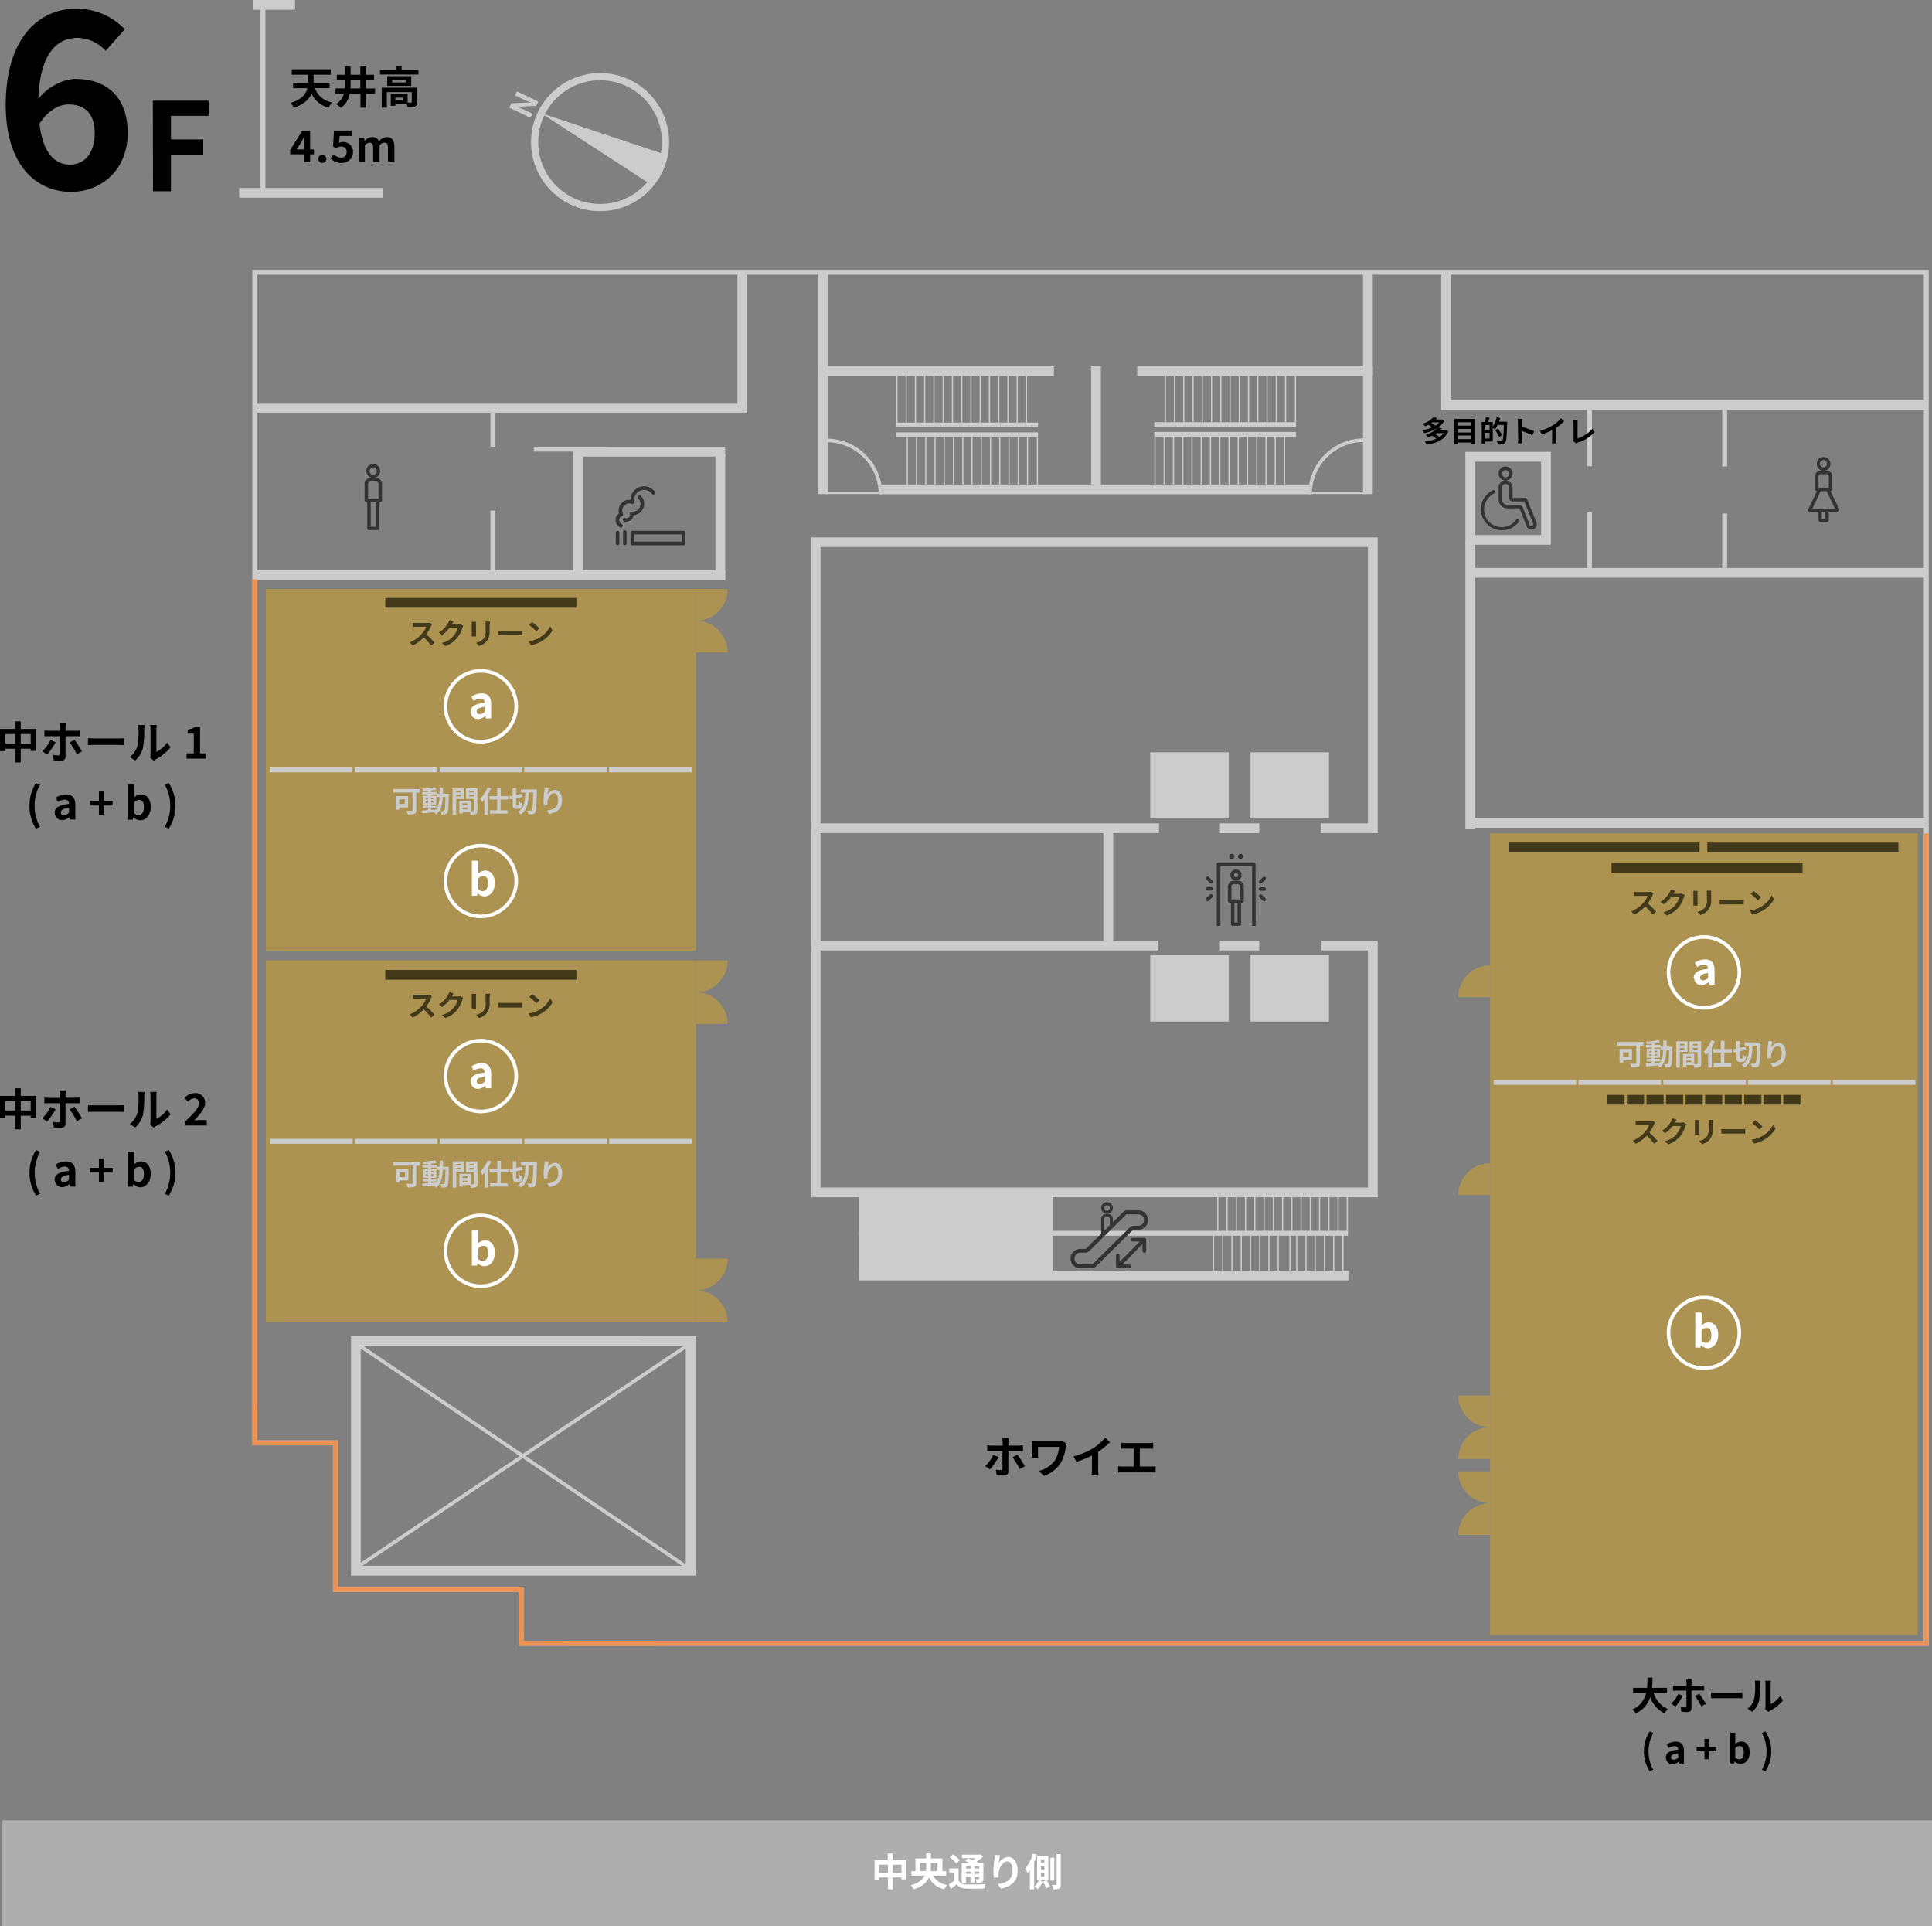 <svg xmlns="http://www.w3.org/2000/svg" viewBox="0 0 538.4 536.72"><rect x="0" y="0" width="538.4" height="536.72" fill="#808080" stroke="none"/><defs><style>.cls-1{fill:#ac9351;}.cls-2{fill:#ccc;}.cls-3{fill:#adadad;}.cls-4{fill:#333;}.cls-5{fill:#fff;}.cls-6{fill:#413919;}.cls-10,.cls-7,.cls-9{fill:none;stroke-miterlimit:10;}.cls-10,.cls-7{stroke:#ccc;}.cls-7{stroke-width:2px;}.cls-8{fill:#ef9354;}.cls-9{stroke:#fff;}</style></defs><g id="レイヤー_2" data-name="レイヤー 2"><g id="レイヤー_1-2" data-name="レイヤー 1"><rect id="長方形_2140" data-name="長方形 2140" class="cls-1" x="74.07" y="164.12" width="119.86" height="100.79"/><g id="グループ_556" data-name="グループ 556"><path id="パス_552" data-name="パス 552" class="cls-2" d="M116.93,220.88H116v4.87c0,.59-.14.88-.53,1a5.2,5.2,0,0,1-1.84.18,4.78,4.78,0,0,0-.4-1c.58,0,1.29,0,1.49,0s.26-.06.26-.23v-4.85h-5.4v-1h7.36ZM111.27,225v.62h-1V221.8h3.46V225Zm0-2.24V224h1.55v-1.31Z"/><path id="パス_553" data-name="パス 553" class="cls-2" d="M125.05,221.19s0,.32,0,.44c-.07,3.34-.14,4.52-.4,4.9a.93.93,0,0,1-.64.41,5.8,5.8,0,0,1-1,0,2.29,2.29,0,0,0-.28-.93c.36,0,.67,0,.82,0a.29.29,0,0,0,.28-.14c.17-.22.25-1.22.3-3.85h-.73c-.11,2.18-.49,3.87-1.86,4.95a3.15,3.15,0,0,0-.57-.64l-3.24.32-.11-.82,1.66-.11v-.49h-1.44v-.69h1.43v-.32h-1.4v-2.52h1.4v-.32h-1.6v-.7h1.6v-.33c-.47,0-.93.06-1.37.07a2.75,2.75,0,0,0-.21-.69,24.47,24.47,0,0,0,3.52-.4l.42.73c-.43.09-.94.16-1.47.22v.4h1.57v.45h.77c0-.54,0-1.1,0-1.71h.93c0,.6,0,1.17,0,1.71Zm-6.44,1.55h.64v-.36h-.64Zm.64.95v-.37h-.64v.37Zm.88,2,1.42-.11a6.22,6.22,0,0,0,.89-3.52h-.74v-.63h-1.56v.31h1.44v2.53h-1.44v.31h1.47v.69h-1.47Zm.64-3v-.36h-.64v.36Zm-.64.58v.37h.64v-.37Z"/><path id="パス_554" data-name="パス 554" class="cls-2" d="M127.12,222.62V227h-1v-7.32h3.12v3Zm0-2.25v.43h1.26v-.43Zm1.26,1.55v-.46h-1.26v.46Zm4.67,3.91c0,.53-.1.81-.43,1a3.59,3.59,0,0,1-1.49.19,3.29,3.29,0,0,0-.21-.76h-2v.41H128v-3.53h3.15V226h.73c.14,0,.19,0,.19-.18v-3.2h-2.22v-3h3.2Zm-2.81-2h-1.35v.49h1.35Zm0,1.69V225h-1.35v.51Zm.53-5.15v.43h1.3v-.43Zm1.3,1.57v-.48h-1.3v.48Z"/><path id="パス_555" data-name="パス 555" class="cls-2" d="M136.84,219.68a12.31,12.31,0,0,1-.84,1.71V227h-1v-4.19a7.53,7.53,0,0,1-.65.73,6.61,6.61,0,0,0-.57-1,8.5,8.5,0,0,0,2.08-3.14Zm2.67,3.1v3h1.92v.93h-4.88v-.93h2v-3h-2.16v-.95h2.16v-2.31h1v2.31h2.06v.95Z"/><path id="パス_556" data-name="パス 556" class="cls-2" d="M144.49,224.47c.16,0,.18-.2.21-1.06a2.36,2.36,0,0,0,.85.39c-.09,1.2-.32,1.59-1,1.59h-.68c-.76,0-1-.3-1-1.3V222.6l-.76.15-.16-.9.92-.17v-2.07h1v1.88l1.59-.3.15.89-1.74.34v1.68c0,.33,0,.38.17.38Zm5.1-4.51s0,.37,0,.5c-.08,4.07-.16,5.48-.47,5.93a1,1,0,0,1-.74.49,6.76,6.76,0,0,1-1.19,0,2.43,2.43,0,0,0-.3-1c.42,0,.81,0,1,0a.35.35,0,0,0,.31-.15c.23-.29.32-1.6.39-4.9h-1.26c-.05,2.6-.26,4.85-2.27,6.14a2.54,2.54,0,0,0-.68-.78c1.83-1.1,1.95-3.06,2-5.36h-1.22V220Z"/><path id="パス_557" data-name="パス 557" class="cls-2" d="M152.63,221.42a2.54,2.54,0,0,1,2-1.33c1.14,0,2,1.11,2,2.91,0,2.31-1.42,3.41-3.58,3.81l-.62-.95c1.81-.28,3.09-.87,3.09-2.85,0-1.26-.42-2-1.11-2-1,0-1.8,1.44-1.84,2.52a4.1,4.1,0,0,0,0,.86l-1,.07a10.37,10.37,0,0,1-.1-1.36,20.9,20.9,0,0,1,.23-2.62,6.11,6.11,0,0,0,.06-.86l1.12.05A14,14,0,0,0,152.63,221.42Z"/></g><rect id="長方形_2141" data-name="長方形 2141" class="cls-1" x="415.25" y="232.22" width="119.18" height="223.37"/><rect id="長方形_2142" data-name="長方形 2142" class="cls-1" x="74.07" y="267.63" width="119.86" height="100.79"/><rect id="長方形_2143" data-name="長方形 2143" class="cls-3" x="0.65" y="507.25" width="537.74" height="29.47"/><path id="パス_558" data-name="パス 558" class="cls-2" d="M537.49,458.58H144.55v-15H92.8V402.74H70.32V75.18H537.49Zm-391.58-1.36H536.13V76.54H71.68V401.38H94.16v40.86h51.76Z"/><path id="パス_559" data-name="パス 559" class="cls-2" d="M342.38,228.06H320.59V209.68h21.79Zm-21.11-.68H341.7v-17H321.27Z"/><path id="パス_560" data-name="パス 560" class="cls-2" d="M370.3,228.06H348.51V209.68H370.3Zm-21.11-.68h20.43v-17H349.19Z"/><path id="パス_561" data-name="パス 561" class="cls-2" d="M342.38,284.59H320.59V266.2h21.79Zm-21.11-.68H341.7v-17H321.27Z"/><path id="パス_562" data-name="パス 562" class="cls-2" d="M370.3,284.59H348.51V266.2H370.3Zm-21.11-.68h20.43v-17H349.19Z"/><rect id="長方形_2144" data-name="長方形 2144" class="cls-2" x="408.78" y="158.26" width="128.37" height="2.72"/><rect id="長方形_2145" data-name="長方形 2145" class="cls-2" x="401.63" y="111.52" width="135.43" height="2.72"/><rect id="長方形_2146" data-name="長方形 2146" class="cls-2" x="479.95" y="113.18" width="1.36" height="16.82"/><rect id="長方形_2147" data-name="長方形 2147" class="cls-2" x="479.95" y="143.07" width="1.36" height="16.82"/><path id="パス_563" data-name="パス 563" class="cls-2" d="M429.47,128.64v20.43H411.08V128.64h18.39m2.73-2.73H408.36v25.88H432.2V125.91Z"/><rect id="長方形_2148" data-name="長方形 2148" class="cls-2" x="442.27" y="142.78" width="1.36" height="16.82"/><rect id="長方形_2149" data-name="長方形 2149" class="cls-2" x="442.27" y="113.09" width="1.36" height="16.82"/><rect id="長方形_2150" data-name="長方形 2150" class="cls-2" x="245.39" y="135" width="120.15" height="2.72"/><rect id="長方形_2151" data-name="長方形 2151" class="cls-2" x="228.06" y="102.08" width="65.64" height="2.72"/><rect id="長方形_2152" data-name="長方形 2152" class="cls-2" x="316.92" y="102.08" width="65.64" height="2.72"/><rect id="長方形_2153" data-name="長方形 2153" class="cls-2" x="304.06" y="102.08" width="2.72" height="34.63"/><path id="パス_564" data-name="パス 564" class="cls-2" d="M383.93,232.15H368.09v-2.72H381.2v-77H228.66v77H323v2.72H225.93v-82.4h158Z"/><rect id="長方形_2154" data-name="長方形 2154" class="cls-2" x="339.96" y="262.11" width="10.97" height="2.72"/><path id="パス_565" data-name="パス 565" class="cls-2" d="M383.93,333.62h-158v-71.5h96.86v2.72H228.66V330.9H381.2V264.84H368.26v-2.73h15.67Z"/><rect id="長方形_2155" data-name="長方形 2155" class="cls-2" x="307.5" y="229.81" width="2.72" height="34.63"/><rect id="長方形_2156" data-name="長方形 2156" class="cls-2" x="225.93" y="229.63" width="2.72" height="34.63"/><rect id="長方形_2157" data-name="長方形 2157" class="cls-2" x="71.47" y="158.92" width="130.63" height="2.72"/><rect id="長方形_2158" data-name="長方形 2158" class="cls-2" x="199.37" y="126.59" width="2.72" height="34.8"/><rect id="長方形_2159" data-name="長方形 2159" class="cls-2" x="71.13" y="112.51" width="137.1" height="2.72"/><rect id="長方形_2160" data-name="長方形 2160" class="cls-2" x="159.87" y="124.5" width="42.22" height="2.72"/><rect id="長方形_2161" data-name="長方形 2161" class="cls-2" x="159.76" y="125.86" width="2.72" height="33.49"/><rect id="長方形_2162" data-name="長方形 2162" class="cls-2" x="136.68" y="142.25" width="1.36" height="16.82"/><rect id="長方形_2163" data-name="長方形 2163" class="cls-2" x="136.68" y="113.93" width="1.36" height="10.62"/><rect id="長方形_2164" data-name="長方形 2164" class="cls-2" x="148.77" y="124.47" width="21.32" height="1.36"/><rect id="長方形_2165" data-name="長方形 2165" class="cls-2" x="205.5" y="76.2" width="2.72" height="38.14"/><rect id="長方形_2166" data-name="長方形 2166" class="cls-2" x="252.66" y="121.83" width="0.34" height="13.62"/><rect id="長方形_2167" data-name="長方形 2167" class="cls-2" x="255.24" y="121.83" width="0.34" height="13.62"/><rect id="長方形_2168" data-name="長方形 2168" class="cls-2" x="257.82" y="121.83" width="0.34" height="13.62"/><rect id="長方形_2169" data-name="長方形 2169" class="cls-2" x="260.39" y="121.83" width="0.34" height="13.62"/><rect id="長方形_2170" data-name="長方形 2170" class="cls-2" x="262.97" y="121.83" width="0.34" height="13.62"/><rect id="長方形_2171" data-name="長方形 2171" class="cls-2" x="265.55" y="121.83" width="0.34" height="13.62"/><rect id="長方形_2172" data-name="長方形 2172" class="cls-2" x="268.13" y="121.83" width="0.34" height="13.62"/><rect id="長方形_2173" data-name="長方形 2173" class="cls-2" x="270.71" y="121.83" width="0.34" height="13.62"/><rect id="長方形_2174" data-name="長方形 2174" class="cls-2" x="273.29" y="121.83" width="0.34" height="13.62"/><rect id="長方形_2175" data-name="長方形 2175" class="cls-2" x="275.86" y="121.83" width="0.34" height="13.62"/><rect id="長方形_2176" data-name="長方形 2176" class="cls-2" x="278.44" y="121.83" width="0.34" height="13.62"/><rect id="長方形_2177" data-name="長方形 2177" class="cls-2" x="281.02" y="121.83" width="0.34" height="13.62"/><rect id="長方形_2178" data-name="長方形 2178" class="cls-2" x="283.6" y="121.83" width="0.34" height="13.62"/><rect id="長方形_2179" data-name="長方形 2179" class="cls-2" x="286.18" y="121.83" width="0.34" height="13.62"/><rect id="長方形_2180" data-name="長方形 2180" class="cls-2" x="288.92" y="121.83" width="0.34" height="13.62"/><rect id="長方形_2181" data-name="長方形 2181" class="cls-2" x="249.77" y="120.47" width="39.5" height="1.36"/><rect id="長方形_2182" data-name="長方形 2182" class="cls-2" x="249.77" y="117.74" width="39.5" height="1.36"/><rect id="長方形_2183" data-name="長方形 2183" class="cls-2" x="249.79" y="104.21" width="0.34" height="13.62"/><rect id="長方形_2184" data-name="長方形 2184" class="cls-2" x="252.37" y="104.21" width="0.34" height="13.62"/><rect id="長方形_2185" data-name="長方形 2185" class="cls-2" x="254.95" y="104.21" width="0.34" height="13.62"/><rect id="長方形_2186" data-name="長方形 2186" class="cls-2" x="257.52" y="104.21" width="0.34" height="13.62"/><rect id="長方形_2187" data-name="長方形 2187" class="cls-2" x="260.1" y="104.21" width="0.34" height="13.62"/><rect id="長方形_2188" data-name="長方形 2188" class="cls-2" x="262.68" y="104.21" width="0.34" height="13.62"/><rect id="長方形_2189" data-name="長方形 2189" class="cls-2" x="265.26" y="104.21" width="0.34" height="13.62"/><rect id="長方形_2190" data-name="長方形 2190" class="cls-2" x="267.84" y="104.21" width="0.34" height="13.62"/><rect id="長方形_2191" data-name="長方形 2191" class="cls-2" x="270.41" y="104.21" width="0.34" height="13.62"/><rect id="長方形_2192" data-name="長方形 2192" class="cls-2" x="272.99" y="104.21" width="0.34" height="13.62"/><rect id="長方形_2193" data-name="長方形 2193" class="cls-2" x="275.57" y="104.21" width="0.34" height="13.62"/><rect id="長方形_2194" data-name="長方形 2194" class="cls-2" x="278.15" y="104.21" width="0.34" height="13.62"/><rect id="長方形_2195" data-name="長方形 2195" class="cls-2" x="280.73" y="104.21" width="0.34" height="13.62"/><rect id="長方形_2196" data-name="長方形 2196" class="cls-2" x="283.3" y="104.21" width="0.34" height="13.62"/><rect id="長方形_2197" data-name="長方形 2197" class="cls-2" x="285.88" y="104.21" width="0.34" height="13.62"/><rect id="長方形_2198" data-name="長方形 2198" class="cls-2" x="324.57" y="104.02" width="0.34" height="13.62"/><rect id="長方形_2199" data-name="長方形 2199" class="cls-2" x="327.15" y="104.02" width="0.34" height="13.62"/><rect id="長方形_2200" data-name="長方形 2200" class="cls-2" x="329.73" y="104.02" width="0.34" height="13.62"/><rect id="長方形_2201" data-name="長方形 2201" class="cls-2" x="332.31" y="104.02" width="0.34" height="13.62"/><rect id="長方形_2202" data-name="長方形 2202" class="cls-2" x="334.88" y="104.02" width="0.34" height="13.62"/><rect id="長方形_2203" data-name="長方形 2203" class="cls-2" x="337.46" y="104.02" width="0.34" height="13.62"/><rect id="長方形_2204" data-name="長方形 2204" class="cls-2" x="340.04" y="104.02" width="0.34" height="13.62"/><rect id="長方形_2205" data-name="長方形 2205" class="cls-2" x="342.62" y="104.02" width="0.34" height="13.62"/><rect id="長方形_2206" data-name="長方形 2206" class="cls-2" x="345.2" y="104.02" width="0.34" height="13.62"/><rect id="長方形_2207" data-name="長方形 2207" class="cls-2" x="347.77" y="104.02" width="0.34" height="13.62"/><rect id="長方形_2208" data-name="長方形 2208" class="cls-2" x="350.35" y="104.02" width="0.34" height="13.62"/><rect id="長方形_2209" data-name="長方形 2209" class="cls-2" x="352.93" y="104.02" width="0.34" height="13.62"/><rect id="長方形_2210" data-name="長方形 2210" class="cls-2" x="355.51" y="104.02" width="0.34" height="13.62"/><rect id="長方形_2211" data-name="長方形 2211" class="cls-2" x="358.09" y="104.02" width="0.34" height="13.62"/><rect id="長方形_2212" data-name="長方形 2212" class="cls-2" x="360.84" y="104.02" width="0.34" height="13.62"/><rect id="長方形_2213" data-name="長方形 2213" class="cls-2" x="321.68" y="117.64" width="39.5" height="1.36"/><rect id="長方形_2214" data-name="長方形 2214" class="cls-2" x="321.68" y="120.36" width="39.5" height="1.36"/><rect id="長方形_2215" data-name="長方形 2215" class="cls-2" x="321.7" y="121.64" width="0.34" height="13.62"/><rect id="長方形_2216" data-name="長方形 2216" class="cls-2" x="324.28" y="121.64" width="0.34" height="13.62"/><rect id="長方形_2217" data-name="長方形 2217" class="cls-2" x="326.86" y="121.64" width="0.34" height="13.62"/><rect id="長方形_2218" data-name="長方形 2218" class="cls-2" x="329.43" y="121.64" width="0.34" height="13.62"/><rect id="長方形_2219" data-name="長方形 2219" class="cls-2" x="332.01" y="121.64" width="0.34" height="13.62"/><rect id="長方形_2220" data-name="長方形 2220" class="cls-2" x="334.59" y="121.64" width="0.34" height="13.62"/><rect id="長方形_2221" data-name="長方形 2221" class="cls-2" x="337.17" y="121.64" width="0.34" height="13.62"/><rect id="長方形_2222" data-name="長方形 2222" class="cls-2" x="339.75" y="121.64" width="0.34" height="13.62"/><rect id="長方形_2223" data-name="長方形 2223" class="cls-2" x="342.33" y="121.64" width="0.34" height="13.62"/><rect id="長方形_2224" data-name="長方形 2224" class="cls-2" x="344.9" y="121.64" width="0.34" height="13.62"/><rect id="長方形_2225" data-name="長方形 2225" class="cls-2" x="347.48" y="121.64" width="0.34" height="13.62"/><rect id="長方形_2226" data-name="長方形 2226" class="cls-2" x="350.06" y="121.64" width="0.34" height="13.62"/><rect id="長方形_2227" data-name="長方形 2227" class="cls-2" x="352.64" y="121.64" width="0.34" height="13.62"/><rect id="長方形_2228" data-name="長方形 2228" class="cls-2" x="355.22" y="121.64" width="0.34" height="13.62"/><rect id="長方形_2229" data-name="長方形 2229" class="cls-2" x="357.79" y="121.64" width="0.34" height="13.62"/><rect id="長方形_2230" data-name="長方形 2230" class="cls-2" x="239.43" y="354.06" width="136.33" height="2.72"/><rect id="長方形_2231" data-name="長方形 2231" class="cls-2" x="239.43" y="332.33" width="53.92" height="23.25"/><rect id="長方形_2232" data-name="長方形 2232" class="cls-2" x="239.43" y="342.96" width="136.2" height="1.36"/><rect id="長方形_2233" data-name="長方形 2233" class="cls-2" x="375.3" y="331.25" width="0.34" height="11.78"/><rect id="長方形_2234" data-name="長方形 2234" class="cls-2" x="372.72" y="331.25" width="0.34" height="11.78"/><rect id="長方形_2235" data-name="長方形 2235" class="cls-2" x="370.15" y="331.25" width="0.34" height="11.78"/><rect id="長方形_2236" data-name="長方形 2236" class="cls-2" x="367.57" y="331.25" width="0.34" height="11.78"/><rect id="長方形_2237" data-name="長方形 2237" class="cls-2" x="364.99" y="331.25" width="0.34" height="11.78"/><rect id="長方形_2238" data-name="長方形 2238" class="cls-2" x="362.41" y="331.25" width="0.34" height="11.78"/><rect id="長方形_2239" data-name="長方形 2239" class="cls-2" x="359.83" y="331.25" width="0.34" height="11.78"/><rect id="長方形_2240" data-name="長方形 2240" class="cls-2" x="357.26" y="331.25" width="0.34" height="11.78"/><rect id="長方形_2241" data-name="長方形 2241" class="cls-2" x="354.68" y="331.25" width="0.34" height="11.78"/><rect id="長方形_2242" data-name="長方形 2242" class="cls-2" x="352.1" y="331.25" width="0.34" height="11.78"/><rect id="長方形_2243" data-name="長方形 2243" class="cls-2" x="349.52" y="331.25" width="0.34" height="11.78"/><rect id="長方形_2244" data-name="長方形 2244" class="cls-2" x="346.94" y="331.25" width="0.34" height="11.78"/><rect id="長方形_2245" data-name="長方形 2245" class="cls-2" x="344.37" y="331.25" width="0.34" height="11.78"/><rect id="長方形_2246" data-name="長方形 2246" class="cls-2" x="341.79" y="331.25" width="0.34" height="11.78"/><rect id="長方形_2247" data-name="長方形 2247" class="cls-2" x="339.21" y="331.25" width="0.34" height="11.78"/><rect id="長方形_2248" data-name="長方形 2248" class="cls-2" x="374.09" y="343.45" width="0.34" height="11.78"/><rect id="長方形_2249" data-name="長方形 2249" class="cls-2" x="371.51" y="343.45" width="0.34" height="11.78"/><rect id="長方形_2250" data-name="長方形 2250" class="cls-2" x="368.93" y="343.45" width="0.34" height="11.78"/><rect id="長方形_2251" data-name="長方形 2251" class="cls-2" x="366.35" y="343.45" width="0.34" height="11.78"/><rect id="長方形_2252" data-name="長方形 2252" class="cls-2" x="363.78" y="343.45" width="0.34" height="11.78"/><rect id="長方形_2253" data-name="長方形 2253" class="cls-2" x="361.2" y="343.45" width="0.34" height="11.78"/><rect id="長方形_2254" data-name="長方形 2254" class="cls-2" x="359.3" y="344.13" width="0.34" height="11.78"/><rect id="長方形_2255" data-name="長方形 2255" class="cls-2" x="356.04" y="343.45" width="0.34" height="11.78"/><rect id="長方形_2256" data-name="長方形 2256" class="cls-2" x="353.46" y="343.45" width="0.34" height="11.78"/><rect id="長方形_2257" data-name="長方形 2257" class="cls-2" x="350.89" y="343.45" width="0.34" height="11.78"/><rect id="長方形_2258" data-name="長方形 2258" class="cls-2" x="348.31" y="343.45" width="0.34" height="11.78"/><rect id="長方形_2259" data-name="長方形 2259" class="cls-2" x="345.73" y="343.45" width="0.34" height="11.78"/><rect id="長方形_2260" data-name="長方形 2260" class="cls-2" x="343.15" y="343.45" width="0.34" height="11.78"/><rect id="長方形_2261" data-name="長方形 2261" class="cls-2" x="340.57" y="343.45" width="0.34" height="11.78"/><rect id="長方形_2262" data-name="長方形 2262" class="cls-2" x="338" y="343.45" width="0.34" height="11.78"/><rect id="長方形_2263" data-name="長方形 2263" class="cls-2" x="401.63" y="75.91" width="2.72" height="37.07"/><rect id="長方形_2264" data-name="長方形 2264" class="cls-2" x="339.96" y="229.43" width="10.97" height="2.72"/><rect id="長方形_2265" data-name="長方形 2265" class="cls-2" x="408.36" y="151.11" width="2.72" height="79.75"/><g id="グループ_557" data-name="グループ 557"><path id="パス_566" data-name="パス 566" d="M10.08,203.11v6.12H8.55v-.61H5.78v3.82H4.23v-3.82H1.47v.67H0v-6.18H4.23V201H5.78v2.12Zm-5.85,4.07v-2.64H1.47v2.64Zm4.32,0v-2.64H5.78v2.64Z"/><path id="パス_567" data-name="パス 567" d="M13.13,210.25l-1.34-.91a12.42,12.42,0,0,0,2.31-3.16l1.4.65A20.65,20.65,0,0,1,13.13,210.25Zm5.13-7.63v1h2.85c.4,0,.81,0,1.21-.09v1.6c-.38,0-.86,0-1.2,0H18.26v5.7c0,.71-.41,1.15-1.29,1.15a14.6,14.6,0,0,1-2-.11l-.16-1.52a9,9,0,0,0,1.37.14c.32,0,.43-.12.45-.44s0-4.34,0-4.91v0H13.55c-.37,0-.84,0-1.18,0v-1.62a11.49,11.49,0,0,0,1.18.09h3.11v-1a7.6,7.6,0,0,0-.1-1.06h1.82A7.64,7.64,0,0,0,18.26,202.62Zm4.59,6.75-1.44.78a23,23,0,0,0-2-3.28l1.34-.73a30.63,30.63,0,0,1,2.1,3.22Z"/><path id="パス_568" data-name="パス 568" d="M26.52,205.77H33.1c.58,0,1.12-.05,1.44-.07v1.92c-.3,0-.92-.06-1.44-.06H26.52c-.7,0-1.52,0-2,.06V205.7C25,205.73,25.88,205.77,26.52,205.77Z"/><path id="パス_569" data-name="パス 569" d="M38.25,208a21.39,21.39,0,0,0,.35-4.86,4.73,4.73,0,0,0-.11-1.12h1.8a8.3,8.3,0,0,0-.09,1.11,26.71,26.71,0,0,1-.37,5.28,7.13,7.13,0,0,1-2.17,3.51l-1.49-1A5.86,5.86,0,0,0,38.25,208Zm3.69,2.21v-7.15a5.26,5.26,0,0,0-.1-1.05h1.83a6.32,6.32,0,0,0-.09,1.06v6.42a7.75,7.75,0,0,0,3-2.59l.94,1.35a13.59,13.59,0,0,1-4.15,3.35,2.4,2.4,0,0,0-.53.37l-1-.85A5.63,5.63,0,0,0,41.94,210.2Z"/><path id="パス_570" data-name="パス 570" d="M52,209.92h2v-5.51H52.3V203.3a5.88,5.88,0,0,0,2.11-.76h1.34v7.38h1.7v1.46H52Z"/><path id="パス_571" data-name="パス 571" d="M8.22,224.53A11.73,11.73,0,0,1,10,218.19l1.13.47a12.29,12.29,0,0,0,0,11.74l-1.13.48A11.81,11.81,0,0,1,8.22,224.53Z"/><path id="パス_572" data-name="パス 572" d="M15.22,226.54c0-1.47,1.19-2.25,4-2.54,0-.68-.33-1.19-1.18-1.19a3.89,3.89,0,0,0-1.89.65l-.65-1.19a5.53,5.53,0,0,1,2.87-.91c1.74,0,2.63,1,2.63,3v4H19.5l-.13-.73h0a3.24,3.24,0,0,1-2.08.9,1.94,1.94,0,0,1-2-1.85Zm4,0V225.1c-1.68.21-2.25.68-2.25,1.29s.38.77.91.77A1.88,1.88,0,0,0,19.18,226.49Z"/><path id="パス_573" data-name="パス 573" d="M27.56,224.45H25.09v-1.29h2.47v-2.61H28.9v2.61h2.48v1.29H28.9v2.6H27.56Z"/><path id="パス_574" data-name="パス 574" d="M37.21,227.68h-.05l-.16.72H35.59v-9.78h1.8v2.46l0,1.1a3,3,0,0,1,1.9-.82c1.7,0,2.71,1.39,2.71,3.48,0,2.37-1.41,3.73-2.91,3.73A2.61,2.61,0,0,1,37.21,227.68Zm2.89-2.8c0-1.31-.41-2-1.36-2a1.85,1.85,0,0,0-1.35.71v3a1.88,1.88,0,0,0,1.24.52C39.46,227.09,40.1,226.38,40.1,224.88Z"/><path id="パス_575" data-name="パス 575" d="M45.94,230.4a12.29,12.29,0,0,0,0-11.74l1.11-.47a11.87,11.87,0,0,1,0,12.69Z"/></g><g id="グループ_558" data-name="グループ 558"><path id="パス_576" data-name="パス 576" class="cls-4" d="M104,133.17a1.93,1.93,0,1,0-1.92-1.93h0A1.92,1.92,0,0,0,104,133.17Zm0-2.88a1,1,0,1,1-1,1,1,1,0,0,1,1-1Z"/><path id="パス_577" data-name="パス 577" class="cls-4" d="M104.81,133.17h-1.56a1.65,1.65,0,0,0-1.64,1.64h0v4.48a.66.66,0,0,0,.66.65h.07v7.27a.49.49,0,0,0,.49.49h2.39a.49.49,0,0,0,.5-.49h0v-7.27h.07a.66.66,0,0,0,.66-.65h0v-4.48A1.64,1.64,0,0,0,104.81,133.17Zm-1.56,1h1.56a.67.67,0,0,1,.67.67v4.09h-2.9v-4.09a.67.67,0,0,1,.67-.67Zm1.5,12.6h-1.44v-6.8h1.44Z"/></g><g id="グループ_559" data-name="グループ 559"><path id="パス_578" data-name="パス 578" class="cls-4" d="M510.11,129.27a1.91,1.91,0,1,0-1.91,1.9,1.91,1.91,0,0,0,1.91-1.9Zm-1.91.95a1,1,0,1,1,.95-.95h0a1,1,0,0,1-.95.95Z"/><path id="パス_579" data-name="パス 579" class="cls-4" d="M510.1,136.84a.58.58,0,0,0,.5-.58v-3.59a1.49,1.49,0,0,0-1.49-1.49H507.3a1.49,1.49,0,0,0-1.49,1.49v3.59a.58.58,0,0,0,.49.58l-2.36,5.06a.56.56,0,0,0,.3.74.54.54,0,0,0,.22,0h2.31v2.11a.79.79,0,0,0,.79.8h1.29a.79.79,0,0,0,.79-.8v-2.11H512a.57.57,0,0,0,.57-.56.54.54,0,0,0,0-.22Zm-1.42,7.78h-1v-1.94h1Zm-1.38-12.49h1.8a.54.54,0,0,1,.54.54h0v3.19h-2.88v-3.19a.54.54,0,0,1,.54-.54Zm-2.23,9.59,2.29-4.87h1.69l2.29,4.87Z"/></g><g id="Disledab"><path id="パス_580" data-name="パス 580" class="cls-4" d="M428.13,145.48l-2.52-6.25a.81.81,0,0,0-.76-.51h-3.33v-2.88a2,2,0,0,0-1.85-1.95,1.95,1.95,0,1,0-.21,0,1.94,1.94,0,0,0-1.84,1.95v3.33a2.46,2.46,0,0,0,2.46,2.46h3.36l2,5a1.47,1.47,0,0,0,1.89.82h0a1.47,1.47,0,0,0,.85-1.9ZM418.59,132a1,1,0,1,1,1,1A1,1,0,0,1,418.59,132Zm8.64,14.29a.51.51,0,0,1-.46.3.5.5,0,0,1-.46-.31l-2-5a1,1,0,0,0-.91-.62h-3.35a1.49,1.49,0,0,1-1.49-1.49v-3.33a1,1,0,0,1,2,0h0v2.89a1,1,0,0,0,1,1h3.23l2.47,6.15h0a.53.53,0,0,1,0,.39Z"/><path id="パス_581" data-name="パス 581" class="cls-4" d="M423.14,144.76a.49.49,0,0,0-.68.09h0a4.9,4.9,0,1,1-7.79-5.94,4.8,4.8,0,0,1,1.77-1.45.5.5,0,0,0,.23-.65.48.48,0,0,0-.65-.22,5.87,5.87,0,0,0,2.37,11.16h.17a5.89,5.89,0,0,0,4.67-2.31A.49.49,0,0,0,423.14,144.76Z"/></g><path id="Control" class="cls-4" d="M344,238.64a.73.73,0,0,1-.73.73.73.73,0,0,1-.72-.73.72.72,0,0,1,.72-.72h0A.73.73,0,0,1,344,238.64Zm1.7-.72a.72.72,0,0,0-.72.72.73.73,0,0,0,.72.73.73.73,0,0,0,.73-.73h0a.73.73,0,0,0-.73-.72Zm4.19,2.88a.49.49,0,0,0-.49-.49h-9.83a.49.49,0,0,0-.49.49V258h1V241.3h8.85V258h1Zm-12,5.28a.48.48,0,0,0,0-.7l-1-1a.49.49,0,0,0-.69,0,.47.47,0,0,0,0,.69h0l1,1A.49.49,0,0,0,337.87,246.08Zm.15,1.57a.49.49,0,0,0-.49-.49h-1a.48.48,0,0,0-.49.49.49.49,0,0,0,.49.49h1a.49.49,0,0,0,.49-.49ZM336.86,251l1-1a.49.49,0,0,0-.69-.7l-1,1a.49.49,0,0,0,.7.69Zm15.79,0a.49.49,0,0,0,0-.69l-1-1a.5.5,0,0,0-.7.7l1,1A.49.49,0,0,0,352.65,251Zm.14-3.28a.49.49,0,0,0-.49-.49h-1a.49.49,0,1,0,0,1h1a.49.49,0,0,0,.49-.49Zm-1.16-1.63,1-1a.49.49,0,0,0,0-.69.5.5,0,0,0-.67,0l-1,1a.5.5,0,0,0,0,.7A.49.49,0,0,0,351.63,246.08Zm-7.19-2.82a.58.58,0,1,0,.58.58.58.58,0,0,0-.58-.58m0-1a1.57,1.57,0,1,1-1.57,1.56h0a1.56,1.56,0,0,1,1.57-1.56Zm.63,4.11h-1.32a.58.58,0,0,0-.58.58v3.71h2.48V247a.58.58,0,0,0-.58-.58m0-1a1.56,1.56,0,0,1,1.56,1.56V251a.63.63,0,0,1-.62.63h-3.19a.63.63,0,0,1-.63-.63V247a1.56,1.56,0,0,1,1.56-1.56Zm-.23,6.22H344v5.42h.86v-5.42m1-1v7a.33.33,0,0,1-.33.33h-2.16a.33.33,0,0,1-.33-.33h0v-7Z"/><path id="Escalators_up" data-name="Escalators up" class="cls-4" d="M308.5,338.21a1.62,1.62,0,1,0-1.61-1.62,1.62,1.62,0,0,0,1.61,1.62Zm0-2.38a.77.77,0,1,1-.76.76h0a.76.76,0,0,1,.76-.76Zm8.71,1.45h-3.15a1.51,1.51,0,0,0-1,.38l-2.94,2.9v-.92a1.38,1.38,0,0,0-1.38-1.38h-.5a1.37,1.37,0,0,0-1.37,1.38h0v4.13l-4.15,4.09a.59.59,0,0,1-.4.15H301a2.71,2.71,0,0,0-2.65,2.72h0a2.64,2.64,0,0,0,2.65,2.65h3.29a1.44,1.44,0,0,0,1-.38l10.35-10.21a.59.59,0,0,1,.4-.16h1.24a2.61,2.61,0,0,0,2.63-2.58v-.14h0a2.59,2.59,0,0,0-2.53-2.63Zm-9.49,2.36a.53.53,0,0,1,.53-.53h.5a.53.53,0,0,1,.53.53h0v1.76l-1.56,1.53Zm10.36,1.67a2.08,2.08,0,0,1-.88.25H316a1.67,1.67,0,0,0-1.12.43l0,0-10.33,10.2a.39.39,0,0,1-.25.1h-3.3a1.58,1.58,0,0,1-1.57-1.58,1.64,1.64,0,0,1,1.57-1.65h1.39a1.67,1.67,0,0,0,1.12-.43l0,0,3.91-3.85h0l.86-.85h0l1-1h0l.85-.84h0l3.68-3.63a.39.39,0,0,1,.26-.09h3.14a2.22,2.22,0,0,1,.88.24,1.3,1.3,0,0,1,.68,1.31,1.41,1.41,0,0,1-.69,1.4Zm.8,3.63H315.8a.52.52,0,1,0,0,1h1.86l-2.84,2.84a.52.52,0,0,0,.73.73h0l2.82-2.82v1.86a.53.53,0,0,0,.51.52.52.52,0,0,0,.52-.52h0v-3.12a.52.52,0,0,0-.51-.52Zm-4.07,3.86L312,351.62v-1.86a.52.52,0,0,0-1,0v3.12a.52.52,0,0,0,.52.52h3.08a.52.52,0,0,0,.52-.52.52.52,0,0,0-.52-.52h-1.85l2.83-2.83a.52.52,0,1,0-.73-.73Z"/><g id="グループ_560" data-name="グループ 560"><path id="パス_584" data-name="パス 584" class="cls-4" d="M190,148.9v2H176.71v-2H190m.49-1H176.22a.52.52,0,0,0-.52.52h0v3a.52.52,0,0,0,.52.53h14.22a.53.53,0,0,0,.53-.53h0v-3a.53.53,0,0,0-.53-.53h0Z"/><path id="パス_585" data-name="パス 585" class="cls-4" d="M174.14,151.91a.51.51,0,0,1-.51-.51h0v-3.06a.51.51,0,1,1,1,0v3.06a.51.51,0,0,1-.51.51Z"/><path id="パス_586" data-name="パス 586" class="cls-4" d="M172.12,151.91a.51.51,0,0,1-.51-.51v-3.06a.51.51,0,0,1,1,0v3.06A.51.51,0,0,1,172.12,151.91Z"/><path id="パス_587" data-name="パス 587" class="cls-4" d="M173,146.94a.51.51,0,0,1-.17,0,2.34,2.34,0,0,1-1.14-2.86,1.94,1.94,0,0,1,.82-1,3,3,0,0,1,3.21-3.81,3.77,3.77,0,0,1,6.79-2.26.51.51,0,0,1-.1.71.52.52,0,0,1-.72-.1h0a2.75,2.75,0,0,0-4.9,2.19.52.52,0,0,1-.4.6.5.5,0,0,1-.27,0,2,2,0,0,0-2.52,2.75.5.5,0,0,1-.25.67l-.07,0a.92.92,0,0,0-.63.6,1.39,1.39,0,0,0,.51,1.56.51.51,0,0,1-.16,1Z"/><path id="パス_588" data-name="パス 588" class="cls-4" d="M174.55,145.42a2,2,0,0,1-.55-.07.51.51,0,1,1,.22-1l.05,0a1,1,0,0,0,1.26-.71.93.93,0,0,0,0-.47.52.52,0,0,1,.41-.6h.15a2.18,2.18,0,0,0,1.74-3.72.5.5,0,0,1,0-.72.52.52,0,0,1,.72-.05s0,0,0,0a3.19,3.19,0,0,1-2,5.47,3,3,0,0,1-.07.32,2,2,0,0,1-2,1.49Z"/></g><g id="グループ_561" data-name="グループ 561"><path id="パス_589" data-name="パス 589" class="cls-5" d="M252.55,518.34v5.34h-1.34v-.54h-2.42v3.34h-1.35v-3.34H245v.59h-1.28v-5.39h3.69v-1.85h1.35v1.85Zm-5.1,3.56v-2.3H245v2.3Zm3.76,0v-2.3h-2.42v2.3Z"/><path id="パス_590" data-name="パス 590" class="cls-5" d="M260,522.64a5.38,5.38,0,0,0,4,2.62,4.79,4.79,0,0,0-.83,1.17,6,6,0,0,1-4.29-3.3c-.58,1.38-1.83,2.6-4.32,3.33a5.47,5.47,0,0,0-.7-1.13c2.15-.6,3.24-1.58,3.77-2.7H254v-1.25h1.12v-3.52h3v-1.39h1.3v1.39h3.21v3.52h1.06v1.25Zm-2-1.25a8.18,8.18,0,0,0,.11-1.4v-.87h-1.75v2.27Zm1.4-2.27V520a10.8,10.8,0,0,1-.08,1.39h1.94v-2.27Z"/><path id="パス_591" data-name="パス 591" class="cls-5" d="M267.13,524.05a2.42,2.42,0,0,0,2.25,1.06,49.69,49.69,0,0,0,5.27-.1,5.6,5.6,0,0,0-.4,1.24c-1.31.07-3.58.09-4.89,0a3.31,3.31,0,0,1-2.77-1.19c-.49.42-1,.83-1.59,1.28l-.59-1.27a14.76,14.76,0,0,0,1.5-1V521.8h-1.36v-1.16h2.58Zm-.63-4.78a8.69,8.69,0,0,0-1.79-1.74l.88-.81a9.08,9.08,0,0,1,1.86,1.64Zm2.74,5.4H268v-5.51h2.4c-.48-.22-1-.44-1.43-.61l.82-.68c.37.14.82.31,1.26.5a9.85,9.85,0,0,0,.86-.57h-3.81v-1h4.91l.25-.07.76.61a12.57,12.57,0,0,1-1.9,1.45c.23.12.46.22.64.33h1.29v4.41c0,.51-.1.78-.44.95a3.2,3.2,0,0,1-1.44.18,3.46,3.46,0,0,0-.31-1h.81c.13,0,.16-.05.16-.16v-.49h-1.26v1.56h-1.13v-1.56h-1.23Zm0-4.59v.58h1.23v-.58Zm1.23,2.07v-.6h-1.23v.6Zm2.4-2.07h-1.26v.58h1.26Zm0,2.07v-.6h-1.26v.6Z"/><path id="パス_592" data-name="パス 592" class="cls-5" d="M278.31,519.19a3.29,3.29,0,0,1,2.65-1.74c1.49,0,2.64,1.46,2.64,3.81,0,3-1.85,4.47-4.68,5L278.1,525c2.38-.37,4.06-1.15,4.06-3.74,0-1.65-.56-2.57-1.46-2.57-1.26,0-2.36,1.9-2.41,3.31a5.32,5.32,0,0,0,0,1.13l-1.32.09a11.88,11.88,0,0,1-.13-1.79,28,28,0,0,1,.3-3.42,8.44,8.44,0,0,0,.08-1.12l1.47.06A16.88,16.88,0,0,0,278.31,519.19Z"/><path id="パス_593" data-name="パス 593" class="cls-5" d="M289,516.85a19.46,19.46,0,0,1-.81,2.08v7.54H287v-5.35a8.08,8.08,0,0,1-.66.88,9.86,9.86,0,0,0-.61-1.37,11.92,11.92,0,0,0,2.12-4.13Zm1.58,7.56a8.81,8.81,0,0,1-1.39,2,6,6,0,0,0-.9-.69,6.15,6.15,0,0,0,1.26-1.88Zm1.57-.57H289v-6.7h3.12Zm-1.11-5.7h-.95v.92h.95Zm0,1.86h-.95v.93h.95Zm0,1.87h-.95v1h.95Zm.59,2a9.76,9.76,0,0,1,.94,1.78l-1,.57a10.09,10.09,0,0,0-.87-1.85Zm2.18.16h-1.09v-6.36h1.09Zm1.8-7.38v8.42c0,.62-.11,1-.47,1.16a3.38,3.38,0,0,1-1.63.24,4.78,4.78,0,0,0-.35-1.21c.47,0,.93,0,1.09,0s.21-.06.21-.2v-8.42Z"/></g><rect id="長方形_2266" data-name="長方形 2266" class="cls-6" x="107.37" y="166.61" width="53.25" height="2.72"/><g id="グループ_562" data-name="グループ 562"><path id="パス_594" data-name="パス 594" class="cls-6" d="M120.09,174.5a11.65,11.65,0,0,1-1.28,2.25,23.9,23.9,0,0,1,2.28,2.33l-.93.81a19,19,0,0,0-2.07-2.31,10.67,10.67,0,0,1-3.07,2.29l-.84-.88a9.14,9.14,0,0,0,3.35-2.35,6.22,6.22,0,0,0,1.22-2H116c-.34,0-.79.05-1,.06v-1.16c.32,0,.64.05,1,.06h2.88a2.94,2.94,0,0,0,.84-.11l.67.5A4.16,4.16,0,0,0,120.09,174.5Z"/><path id="パス_595" data-name="パス 595" class="cls-6" d="M125.92,174l0,0h1.65a2.83,2.83,0,0,0,.71-.1l.83.51a3.47,3.47,0,0,0-.27.59,8.38,8.38,0,0,1-1.42,2.73,7.58,7.58,0,0,1-3.3,2.3l-1-.86a6.58,6.58,0,0,0,3.29-2,5.88,5.88,0,0,0,1.16-2.23h-2.29a9.21,9.21,0,0,1-2.07,2l-.91-.67a7.2,7.2,0,0,0,2.54-2.63,3.85,3.85,0,0,0,.37-.86l1.19.39C126.23,173.45,126,173.82,125.92,174Z"/><path id="パス_596" data-name="パス 596" class="cls-6" d="M132.65,173.89v2.76c0,.2,0,.52,0,.71h-1.19c0-.15,0-.47,0-.72v-2.75q0-.31,0-.63h1.18A5.66,5.66,0,0,0,132.65,173.89Zm3.79.12v1.62a4.16,4.16,0,0,1-.95,3.18,4.86,4.86,0,0,1-2,1.18l-.85-.9a3.6,3.6,0,0,0,2-1,3.18,3.18,0,0,0,.67-2.5V174a5.63,5.63,0,0,0,0-.82h1.23c0,.23,0,.5,0,.82Z"/><path id="パス_597" data-name="パス 597" class="cls-6" d="M140.15,175.8h4.38c.39,0,.75,0,1-.05V177c-.2,0-.61,0-1,0h-4.38c-.47,0-1,0-1.32,0v-1.28C139.13,175.78,139.72,175.8,140.15,175.8Z"/><path id="パス_598" data-name="パス 598" class="cls-6" d="M150.33,177.7a7.65,7.65,0,0,0,3-3.18l.64,1.14a8.68,8.68,0,0,1-3,3,8.91,8.91,0,0,1-3,1.14l-.69-1.08A8.47,8.47,0,0,0,150.33,177.7Zm0-2.64-.83.85a18.2,18.2,0,0,0-2.05-1.77l.77-.81a15.92,15.92,0,0,1,2.11,1.73Z"/></g><g id="グループ_563" data-name="グループ 563"><path id="パス_599" data-name="パス 599" d="M1.6,29.27c0-18.73,9.33-26.84,19.54-26.84A18.44,18.44,0,0,1,34.77,8.15l-5.32,6a11.11,11.11,0,0,0-7.76-3.61c-5.79,0-10.56,4.29-11,17C13.52,24,17.81,22,21.08,22c8.44,0,14.5,4.84,14.5,15.12,0,10.08-7.22,16.35-15.86,16.35C10.18,53.44,1.6,46.09,1.6,29.27ZM11,34.44c.95,8.31,4.35,11.44,8.51,11.44,3.81,0,6.88-2.93,6.88-8.78,0-5.52-2.87-8-7.22-8-2.59,0-5.65,1.43-8.17,5.38Z"/></g><g id="グループ_564" data-name="グループ 564"><path id="パス_600" data-name="パス 600" d="M42.6,28.06H58.13v4.22H47.64v6.57h9v4.22h-9V53.29h-5Z"/></g><rect id="長方形_2267" data-name="長方形 2267" class="cls-2" x="66.64" y="52.37" width="40.18" height="2.72"/><rect id="長方形_2268" data-name="長方形 2268" class="cls-2" x="72.6" y="1.36" width="1.36" height="52.18"/><rect id="長方形_2269" data-name="長方形 2269" class="cls-2" x="70.64" width="11.58" height="2.72"/><g id="グループ_565" data-name="グループ 565"><path id="パス_601" data-name="パス 601" d="M87.76,24.56a6.23,6.23,0,0,0,4.8,4,6.63,6.63,0,0,0-1,1.42,7,7,0,0,1-4.74-3.91c-.66,1.58-2.06,3-4.94,3.93A5,5,0,0,0,81,28.66c3.12-.9,4.27-2.51,4.68-4.1h-4v-1.5h4.16V20.82H81.31V19.31H92.17v1.51H87.4v2.24h4.44v1.5Z"/><path id="パス_602" data-name="パス 602" d="M104.51,26.13H102V30h-1.55V26.13h-3A6,6,0,0,1,95,30.06,5.94,5.94,0,0,0,93.65,29a4.85,4.85,0,0,0,2.17-2.85H93.5V24.64h2.6c0-.48.05-.95.05-1.45v-.88H93.86V20.83h2.29V18.55H97.7v2.28h2.71V18.52H102v2.31h2.23v1.48H102v2.34h2.55Zm-4.1-1.49V22.31H97.7v.9c0,.48,0,1,0,1.44Z"/><path id="パス_603" data-name="パス 603" d="M116.61,19.52v1.24H105.9V19.52h4.53v-1h1.49v1Zm-.39,8.89c0,.67-.13,1.06-.61,1.29a4.8,4.8,0,0,1-2,.22,3.89,3.89,0,0,0-.28-1h-3.16v.55H108.9V26.2h4.69v2.38c.41,0,.8,0,.93,0s.23,0,.23-.2V25.65h-6.94V30h-1.43V24.43h9.84Zm-1.62-7.19v2.7h-6.69v-2.7Zm-1.49,1h-3.82v.75h3.82Zm-.82,5h-2.11V28h2.12Z"/><path id="パス_604" data-name="パス 604" d="M84.74,43H80.87V41.79l3.38-5.4h2.17v5.26h1.07V43H86.42v2.2H84.74Zm0-1.38V39.88c0-.53,0-1.36.06-1.89h0c-.22.48-.46.94-.72,1.43l-1.41,2.23Z"/><path id="パス_605" data-name="パス 605" d="M88.7,44.22a1.12,1.12,0,0,1,2.24.11,1.12,1.12,0,0,1-1.13,1.07,1.1,1.1,0,0,1-1.11-1.12Z"/><path id="パス_606" data-name="パス 606" d="M92.13,44.16,93,43a2.89,2.89,0,0,0,2,.92,1.47,1.47,0,0,0,1.6-1.32,1.77,1.77,0,0,0,0-.23,1.41,1.41,0,0,0-1.29-1.53H95a2.19,2.19,0,0,0-1.36.48l-.82-.53.25-4.41H98v1.5H94.66l-.18,1.93a2.77,2.77,0,0,1,3.89,2.08,2.94,2.94,0,0,1,0,.42,3,3,0,0,1-3,3.08h-.23A4.16,4.16,0,0,1,92.13,44.16Z"/><path id="パス_607" data-name="パス 607" d="M100,38.36h1.47l.14.92h0a2.86,2.86,0,0,1,2.1-1.09,1.87,1.87,0,0,1,1.89,1.2,3.05,3.05,0,0,1,2.18-1.2c1.46,0,2.13,1,2.13,2.76v4.28h-1.8V41.17c0-1.07-.3-1.43-1-1.43a2,2,0,0,0-1.33.77v4.72h-1.79V41.17c0-1.07-.32-1.43-1-1.43a2,2,0,0,0-1.31.77v4.72H100Z"/></g><rect id="長方形_2270" data-name="長方形 2270" class="cls-2" x="320.59" y="209.68" width="21.79" height="18.39"/><rect id="長方形_2271" data-name="長方形 2271" class="cls-2" x="348.51" y="209.68" width="21.79" height="18.39"/><rect id="長方形_2272" data-name="長方形 2272" class="cls-2" x="320.59" y="266.2" width="21.79" height="18.39"/><rect id="長方形_2273" data-name="長方形 2273" class="cls-2" x="348.51" y="266.2" width="21.79" height="18.39"/><g id="グループ_566" data-name="グループ 566"><rect id="長方形_2274" data-name="長方形 2274" class="cls-2" x="75.24" y="213.84" width="23.01" height="1.36"/><rect id="長方形_2275" data-name="長方形 2275" class="cls-2" x="98.86" y="213.84" width="23.01" height="1.36"/><rect id="長方形_2276" data-name="長方形 2276" class="cls-2" x="122.49" y="213.84" width="23.01" height="1.36"/><rect id="長方形_2277" data-name="長方形 2277" class="cls-2" x="146.11" y="213.84" width="23.01" height="1.36"/><rect id="長方形_2278" data-name="長方形 2278" class="cls-2" x="169.74" y="213.84" width="23.01" height="1.36"/></g><g id="グループ_568" data-name="グループ 568"><circle id="楕円形_28" data-name="楕円形 28" class="cls-7" cx="167.23" cy="39.6" r="18.24"/><path id="パス_608" data-name="パス 608" class="cls-2" d="M181.1,51.22a18.38,18.38,0,0,0,4-8.24L150.74,31.5Z"/><g id="グループ_567" data-name="グループ 567"><path id="パス_609" data-name="パス 609" class="cls-2" d="M141.9,30l.58-1.21,4-.2,1.57,0,0,0c-.65-.25-1.48-.53-2.16-.86l-2.37-1.14.54-1.13L150,28.3l-.58,1.2-4,.19h-1.57l0,0c.67.25,1.46.52,2.14.85l2.39,1.15-.55,1.12Z"/></g></g><rect id="長方形_2279" data-name="長方形 2279" class="cls-8" x="70.32" y="161.4" width="1.36" height="234.87"/><rect id="長方形_2280" data-name="長方形 2280" class="cls-8" x="158.43" y="457.24" width="378.72" height="1.35"/><rect id="長方形_2281" data-name="長方形 2281" class="cls-8" x="536.13" y="232.22" width="1.36" height="226.36"/><g id="グループ_570" data-name="グループ 570"><g id="グループ_569" data-name="グループ 569"><path id="パス_610" data-name="パス 610" class="cls-5" d="M133.1,248.89h0l-.16.73H131.5v-9.79h1.79v2.47l0,1.1a2.94,2.94,0,0,1,1.9-.82c1.69,0,2.71,1.39,2.71,3.48,0,2.37-1.41,3.73-2.92,3.73A2.63,2.63,0,0,1,133.1,248.89ZM136,246.1c0-1.31-.42-2-1.36-2a1.92,1.92,0,0,0-1.36.71v3a1.93,1.93,0,0,0,1.25.52C135.37,248.3,136,247.59,136,246.1Z"/></g><circle id="楕円形_29" data-name="楕円形 29" class="cls-9" cx="134" cy="245.49" r="9.87"/></g><g id="グループ_572" data-name="グループ 572"><g id="グループ_571" data-name="グループ 571"><path id="パス_611" data-name="パス 611" class="cls-5" d="M131.12,198.37c0-1.47,1.19-2.24,3.95-2.54,0-.67-.32-1.19-1.17-1.19a3.86,3.86,0,0,0-1.88.65l-.65-1.19a5.49,5.49,0,0,1,2.86-.9c1.74,0,2.64,1,2.64,3v4H135.4l-.14-.74h0a3.3,3.3,0,0,1-2.08.91,2,2,0,0,1-2-1.86Zm3.95-.05v-1.39c-1.67.23-2.23.68-2.23,1.29s.38.77.91.77a1.82,1.82,0,0,0,1.32-.67Z"/></g><circle id="楕円形_30" data-name="楕円形 30" class="cls-9" cx="134" cy="196.8" r="9.87"/></g><path id="パス_612" data-name="パス 612" class="cls-8" d="M182.69,458.58v-1.36H145.91v-15H94.16V401.38H71.68v-9.53H70.32v10.89H92.8V443.6h51.75v15Z"/><rect id="長方形_2282" data-name="長方形 2282" class="cls-2" x="228.06" y="76.44" width="2.72" height="61.23"/><rect id="長方形_2283" data-name="長方形 2283" class="cls-2" x="379.84" y="76.44" width="2.72" height="61.23"/><rect id="長方形_2284" data-name="長方形 2284" class="cls-2" x="229.96" y="136.98" width="15.72" height="0.68"/><rect id="長方形_2285" data-name="長方形 2285" class="cls-2" x="364.73" y="136.98" width="15.72" height="0.68"/><path id="パス_613" data-name="パス 613" class="cls-10" d="M230.36,122.73a15,15,0,0,1,15,15"/><path id="パス_614" data-name="パス 614" class="cls-10" d="M365.1,137.66a15,15,0,0,1,15-15"/><path id="パス_615" data-name="パス 615" class="cls-1" d="M193.92,181.83h8.86a8.85,8.85,0,0,0-8.85-8.85h0a8.86,8.86,0,0,0,8.86-8.86h-8.86"/><path id="パス_617" data-name="パス 617" class="cls-1" d="M193.92,285.34h8.86a8.85,8.85,0,0,0-8.85-8.85h0a8.86,8.86,0,0,0,8.86-8.85h-8.86"/><path id="パス_618" data-name="パス 618" class="cls-1" d="M193.92,368.42h8.86a8.85,8.85,0,0,0-8.85-8.85h0a8.86,8.86,0,0,0,8.86-8.85h-8.86"/><path id="パス_619" data-name="パス 619" class="cls-1" d="M415.25,410H406.4a8.86,8.86,0,0,0,8.85,8.86,8.85,8.85,0,0,0-8.85,8.85h8.85"/><path id="パス_620" data-name="パス 620" class="cls-1" d="M415.25,388.85H406.4a8.86,8.86,0,0,0,8.85,8.86,8.85,8.85,0,0,0-8.85,8.85h8.85"/><path id="パス_621" data-name="パス 621" class="cls-1" d="M415.25,324.16A8.85,8.85,0,0,0,406.4,333h8.85"/><path id="パス_622" data-name="パス 622" class="cls-1" d="M415.25,269a8.85,8.85,0,0,0-8.85,8.85h8.85"/><rect id="長方形_2286" data-name="長方形 2286" class="cls-2" x="408.83" y="227.93" width="128.37" height="2.72"/><g id="グループ_573" data-name="グループ 573"><path id="パス_623" data-name="パス 623" class="cls-2" d="M117,324.83H116v4.87c0,.59-.14.87-.52,1a5.77,5.77,0,0,1-1.85.18,4.16,4.16,0,0,0-.4-1c.58,0,1.29,0,1.49,0s.26,0,.26-.23v-4.84h-5.39v-1H117Zm-5.66,4.08v.62h-1v-3.79h3.47v3.17Zm0-2.24V328h1.55v-1.31Z"/><path id="パス_624" data-name="パス 624" class="cls-2" d="M125.08,325.14s0,.32,0,.43c-.07,3.34-.13,4.53-.39,4.9a.94.94,0,0,1-.65.41,5.71,5.71,0,0,1-1,0,2.4,2.4,0,0,0-.29-.93c.36,0,.67,0,.83,0a.28.28,0,0,0,.27-.14c.17-.22.26-1.21.31-3.85h-.74c-.11,2.19-.48,3.87-1.85,5a3.6,3.6,0,0,0-.58-.65c-1.17.12-2.35.25-3.23.32l-.12-.82,1.66-.11v-.49h-1.44v-.69h1.44v-.32h-1.4v-2.52h1.4v-.32h-1.6v-.7h1.6v-.33c-.47,0-.94.06-1.37.07a3.26,3.26,0,0,0-.22-.69,24.31,24.31,0,0,0,3.52-.4l.43.73c-.43.09-.94.16-1.47.22v.4h1.57v.45h.76c0-.54,0-1.1,0-1.71h.93c0,.6,0,1.17,0,1.71Zm-6.43,1.54h.63v-.36h-.63Zm.63.95v-.37h-.63v.37Zm.89,2,1.42-.11a6.37,6.37,0,0,0,.89-3.51h-.75v-.64h-1.56v.32h1.44v2.52h-1.44v.32h1.47v.69h-1.47Zm.63-3v-.36h-.63v.36Zm-.63.58v.37h.63v-.37Z"/><path id="パス_625" data-name="パス 625" class="cls-2" d="M127.15,326.56v4.37h-1v-7.31h3.13v2.95Zm0-2.25v.44h1.26v-.44Zm1.26,1.55v-.46h-1.26v.46Zm4.68,3.92c0,.52-.11.81-.44,1a3.56,3.56,0,0,1-1.49.19,3.29,3.29,0,0,0-.21-.76h-2v.42H128v-3.54h3.15V330h.73c.14,0,.19-.05.19-.18v-3.19h-2.22v-3h3.2Zm-2.82-2h-1.35v.49h1.35Zm0,1.69V329h-1.35v.51Zm.54-5.15v.44h1.3v-.44Zm1.3,1.57v-.48h-1.3v.48Z"/><path id="パス_626" data-name="パス 626" class="cls-2" d="M136.88,323.62a13.54,13.54,0,0,1-.84,1.71v5.59h-1v-4.19a7.53,7.53,0,0,1-.65.73,7.52,7.52,0,0,0-.56-1,8.6,8.6,0,0,0,2.07-3.14Zm2.66,3.09v3h1.93v.93h-4.89v-.93h2v-3h-2.16v-.94h2.17v-2.31h1v2.31h2.07v.94Z"/><path id="パス_627" data-name="パス 627" class="cls-2" d="M144.53,328.41c.15,0,.18-.19.2-1.06a2.34,2.34,0,0,0,.85.39c-.08,1.2-.32,1.6-1,1.6h-.68c-.77,0-1-.31-1-1.3v-1.49l-.76.14-.15-.89.92-.18v-2.07h.95v1.88l1.59-.3.15.88-1.74.35V328c0,.33,0,.37.17.37Zm5.09-4.51s0,.37,0,.5c-.08,4.07-.17,5.48-.48,5.93a1,1,0,0,1-.74.49,6.65,6.65,0,0,1-1.18,0,2.54,2.54,0,0,0-.31-1c.43,0,.81,0,1,0a.32.32,0,0,0,.32-.15c.22-.29.32-1.59.38-4.89h-1.26c-.05,2.59-.25,4.85-2.26,6.14a2.61,2.61,0,0,0-.69-.79c1.84-1.1,2-3.05,2-5.35h-1.23v-.93Z"/><path id="パス_628" data-name="パス 628" class="cls-2" d="M152.67,325.36a2.51,2.51,0,0,1,2-1.33c1.14,0,2,1.11,2,2.91,0,2.31-1.41,3.42-3.58,3.81l-.62-.95c1.82-.28,3.1-.87,3.1-2.85,0-1.26-.43-2-1.11-2-1,0-1.81,1.45-1.85,2.52a4.23,4.23,0,0,0,0,.87l-1,.06a8.81,8.81,0,0,1-.11-1.36,20.58,20.58,0,0,1,.23-2.61,6.22,6.22,0,0,0,.06-.86l1.12.05A13.77,13.77,0,0,0,152.67,325.36Z"/></g><g id="グループ_574" data-name="グループ 574"><rect id="長方形_2287" data-name="長方形 2287" class="cls-2" x="75.27" y="317.35" width="23.01" height="1.36"/><rect id="長方形_2288" data-name="長方形 2288" class="cls-2" x="98.9" y="317.35" width="23.01" height="1.36"/><rect id="長方形_2289" data-name="長方形 2289" class="cls-2" x="122.52" y="317.35" width="23.01" height="1.36"/><rect id="長方形_2290" data-name="長方形 2290" class="cls-2" x="146.15" y="317.35" width="23.01" height="1.36"/><rect id="長方形_2291" data-name="長方形 2291" class="cls-2" x="169.77" y="317.35" width="23.01" height="1.36"/></g><rect id="長方形_2292" data-name="長方形 2292" class="cls-6" x="107.37" y="270.28" width="53.25" height="2.72"/><g id="グループ_575" data-name="グループ 575"><path id="パス_629" data-name="パス 629" class="cls-6" d="M120.09,278.17a11.58,11.58,0,0,1-1.28,2.24,25.19,25.19,0,0,1,2.28,2.34l-.93.81a19,19,0,0,0-2.07-2.31,10.67,10.67,0,0,1-3.07,2.29l-.84-.88a9.06,9.06,0,0,0,3.35-2.35,6.31,6.31,0,0,0,1.23-2H116c-.35,0-.79.05-1,.06v-1.16c.32,0,.65,0,1,0h2.88a2.93,2.93,0,0,0,.84-.1l.67.5A4.08,4.08,0,0,0,120.09,278.17Z"/><path id="パス_630" data-name="パス 630" class="cls-6" d="M125.92,277.66l0,0h1.64a2.44,2.44,0,0,0,.71-.1l.83.52a2.88,2.88,0,0,0-.27.59,8.33,8.33,0,0,1-1.42,2.72,7.6,7.6,0,0,1-3.3,2.31l-1-.87a6.51,6.51,0,0,0,3.29-2,5.88,5.88,0,0,0,1.16-2.23h-2.29a9.49,9.49,0,0,1-2.07,2l-.91-.68a7.12,7.12,0,0,0,2.54-2.63,3.85,3.85,0,0,0,.37-.86l1.19.4C126.23,277.11,126,277.48,125.92,277.66Z"/><path id="パス_631" data-name="パス 631" class="cls-6" d="M132.65,277.55v2.77c0,.2,0,.52,0,.71h-1.19c0-.16,0-.48,0-.72v-2.75c0-.21,0-.42,0-.63h1.18A5.34,5.34,0,0,0,132.65,277.55Zm3.79.13v1.61a4.18,4.18,0,0,1-.95,3.19,4.86,4.86,0,0,1-2,1.18l-.84-.9a3.81,3.81,0,0,0,2-1,3.23,3.23,0,0,0,.67-2.5v-1.56a7.34,7.34,0,0,0,0-.81h1.23c0,.23,0,.49,0,.82Z"/><path id="パス_632" data-name="パス 632" class="cls-6" d="M140.15,279.46h4.38c.39,0,.75,0,1,0v1.28c-.2,0-.61,0-1,0h-4.38c-.47,0-1,0-1.32,0v-1.28C139.13,279.44,139.72,279.46,140.15,279.46Z"/><path id="パス_633" data-name="パス 633" class="cls-6" d="M150.33,281.36a7.59,7.59,0,0,0,3-3.18l.64,1.15a8.68,8.68,0,0,1-3,3,9.14,9.14,0,0,1-3,1.15l-.69-1.08A8.5,8.5,0,0,0,150.33,281.36Zm0-2.64-.83.85a17.88,17.88,0,0,0-2-1.76l.76-.82a16.74,16.74,0,0,1,2.11,1.73Z"/></g><g id="グループ_577" data-name="グループ 577"><g id="グループ_576" data-name="グループ 576"><path id="パス_634" data-name="パス 634" class="cls-5" d="M133.1,351.94h0l-.16.72H131.5v-9.78h1.79v2.46l0,1.1a3,3,0,0,1,1.9-.82c1.69,0,2.71,1.39,2.71,3.48,0,2.37-1.41,3.73-2.92,3.73A2.65,2.65,0,0,1,133.1,351.94Zm2.91-2.8c0-1.31-.42-2-1.36-2a1.85,1.85,0,0,0-1.36.71v3a1.93,1.93,0,0,0,1.25.52c.83,0,1.47-.71,1.47-2.21Z"/></g><circle id="楕円形_31" data-name="楕円形 31" class="cls-9" cx="134" cy="348.53" r="9.87"/></g><g id="グループ_579" data-name="グループ 579"><g id="グループ_578" data-name="グループ 578"><path id="パス_635" data-name="パス 635" class="cls-5" d="M131.12,301.41c0-1.47,1.19-2.24,3.95-2.53,0-.68-.32-1.19-1.17-1.19a3.76,3.76,0,0,0-1.88.65l-.65-1.19a5.41,5.41,0,0,1,2.86-.91c1.74,0,2.64,1,2.64,3v4H135.4l-.14-.74h0a3.2,3.2,0,0,1-2.08.91,2,2,0,0,1-2-1.86Zm3.95-.05V300c-1.67.22-2.23.67-2.23,1.29s.38.77.91.77A1.83,1.83,0,0,0,135.07,301.36Z"/></g><circle id="楕円形_32" data-name="楕円形 32" class="cls-9" cx="134" cy="299.84" r="9.87"/></g><g id="グループ_580" data-name="グループ 580"><path id="パス_636" data-name="パス 636" d="M10.08,305.37v6.12H8.55v-.61H5.78v3.82H4.23v-3.82H1.47v.67H0v-6.18H4.23v-2.12H5.78v2.12Zm-5.85,4.07v-2.63H1.47v2.63Zm4.32,0v-2.63H5.78v2.63Z"/><path id="パス_637" data-name="パス 637" d="M13.13,312.51l-1.34-.91a12.42,12.42,0,0,0,2.31-3.16l1.4.65A20.65,20.65,0,0,1,13.13,312.51Zm5.13-7.63v1h2.85a9.83,9.83,0,0,0,1.21-.08v1.6c-.38,0-.86,0-1.2,0H18.26v5.7c0,.71-.41,1.15-1.29,1.15a14.6,14.6,0,0,1-2-.11l-.16-1.53a7.87,7.87,0,0,0,1.37.15c.32,0,.43-.12.45-.44s0-4.34,0-4.92H13.55a11.28,11.28,0,0,0-1.18.05v-1.62a11.49,11.49,0,0,0,1.18.09h3.11v-1a7.6,7.6,0,0,0-.1-1.07h1.82A7.62,7.62,0,0,0,18.26,304.88Zm4.59,6.75-1.44.78a22.55,22.55,0,0,0-2-3.29l1.34-.72A29.76,29.76,0,0,1,22.85,311.63Z"/><path id="パス_638" data-name="パス 638" d="M26.52,308H33.1c.58,0,1.12,0,1.44-.07v1.92c-.3,0-.92-.06-1.44-.06H26.52c-.7,0-1.52,0-2,.06V308C25,308,25.88,308,26.52,308Z"/><path id="パス_639" data-name="パス 639" d="M38.25,310.25a21.34,21.34,0,0,0,.35-4.85,4.76,4.76,0,0,0-.11-1.13h1.8a8.32,8.32,0,0,0-.09,1.12,26.61,26.61,0,0,1-.37,5.27,7.21,7.21,0,0,1-2.17,3.52l-1.49-1A5.82,5.82,0,0,0,38.25,310.25Zm3.69,2.21v-7.14a5.36,5.36,0,0,0-.1-1.06h1.83a6.35,6.35,0,0,0-.09,1.07v6.42a7.83,7.83,0,0,0,3-2.59l.94,1.35a13.42,13.42,0,0,1-4.15,3.34,3.34,3.34,0,0,0-.53.37l-1-.84A5.75,5.75,0,0,0,41.94,312.46Z"/><path id="パス_640" data-name="パス 640" d="M51.52,312.6c2.37-2.26,3.92-3.81,3.92-5.12a1.27,1.27,0,0,0-1.1-1.43h-.26a2.42,2.42,0,0,0-1.67.94l-1-1a3.68,3.68,0,0,1,2.88-1.39,2.65,2.65,0,0,1,2.86,2.43,1.82,1.82,0,0,1,0,.33c0,1.55-1.42,3.14-3,4.83.46,0,1.06-.09,1.48-.09h2v1.52H51.52Z"/><path id="パス_641" data-name="パス 641" d="M8.22,326.79a11.65,11.65,0,0,1,1.83-6.34l1.12.48a12.27,12.27,0,0,0,0,11.73l-1.12.48A11.71,11.71,0,0,1,8.22,326.79Z"/><path id="パス_642" data-name="パス 642" d="M15.22,328.8c0-1.47,1.19-2.25,4-2.54,0-.67-.33-1.19-1.18-1.19a3.89,3.89,0,0,0-1.89.65l-.65-1.19a5.43,5.43,0,0,1,2.87-.9c1.74,0,2.63,1,2.63,3v4H19.5l-.13-.73h0a3.3,3.3,0,0,1-2.08.91,2,2,0,0,1-2-1.86A1.08,1.08,0,0,1,15.22,328.8Zm4-.05v-1.39c-1.68.21-2.25.68-2.25,1.29s.38.77.91.77A1.84,1.84,0,0,0,19.18,328.75Z"/><path id="パス_643" data-name="パス 643" d="M27.56,326.71H25.09v-1.29h2.47v-2.61H28.9v2.61h2.48v1.29H28.9v2.61H27.56Z"/><path id="パス_644" data-name="パス 644" d="M37.21,329.94h-.05l-.16.72H35.59v-9.78h1.8v2.46l0,1.11a2.89,2.89,0,0,1,1.9-.82c1.7,0,2.71,1.38,2.71,3.48,0,2.36-1.41,3.73-2.91,3.73A2.66,2.66,0,0,1,37.21,329.94Zm2.89-2.8c0-1.31-.41-2-1.36-2a1.89,1.89,0,0,0-1.35.71v3a1.87,1.87,0,0,0,1.24.51c.83,0,1.47-.71,1.47-2.21Z"/><path id="パス_645" data-name="パス 645" d="M45.94,332.66a12.27,12.27,0,0,0,0-11.73l1.11-.48a11.87,11.87,0,0,1,0,12.69Z"/></g><g id="グループ_581" data-name="グループ 581"><path id="パス_646" data-name="パス 646" class="cls-2" d="M458,291.38H457v4.87c0,.59-.14.87-.52,1a5.28,5.28,0,0,1-1.85.18,4.48,4.48,0,0,0-.4-1c.58,0,1.29,0,1.49,0s.26-.06.26-.23v-4.85h-5.4v-1H458Zm-5.66,4.08v.62h-1v-3.79h3.46v3.16Zm0-2.24v1.3h1.55v-1.3Z"/><path id="パス_647" data-name="パス 647" class="cls-2" d="M466.07,291.69s0,.32,0,.43c-.07,3.34-.14,4.53-.4,4.9a.87.87,0,0,1-.64.41,5.8,5.8,0,0,1-1,0,2.23,2.23,0,0,0-.28-.94,7.28,7.28,0,0,0,.82,0,.31.31,0,0,0,.28-.13c.17-.22.25-1.22.3-3.86h-.73c-.11,2.19-.48,3.87-1.86,5a3.21,3.21,0,0,0-.57-.65c-1.18.13-2.35.25-3.23.32l-.12-.81,1.66-.12v-.49h-1.44v-.69h1.44v-.32h-1.41v-2.52h1.41v-.32h-1.61v-.7h1.61v-.33c-.47,0-.94.06-1.38.07a2.75,2.75,0,0,0-.21-.69,24.47,24.47,0,0,0,3.52-.4l.43.73c-.44.09-.94.16-1.48.22v.4h1.57v.45h.77c0-.54,0-1.1,0-1.71h.93c0,.6,0,1.17,0,1.71Zm-6.44,1.54h.64v-.36h-.64Zm.64.95v-.37h-.64v.37Zm.88,2,1.42-.12a6.29,6.29,0,0,0,.9-3.51h-.75v-.64h-1.57v.32h1.45v2.52h-1.45v.32h1.48v.69h-1.48Zm.64-3v-.36h-.64v.36Zm-.64.58v.37h.64v-.37Z"/><path id="パス_648" data-name="パス 648" class="cls-2" d="M468.14,293.11v4.37h-1v-7.32h3.13v2.95Zm0-2.24v.43h1.26v-.43Zm1.26,1.55V292h-1.26v.47Zm4.67,3.91c0,.52-.1.81-.43,1a3.45,3.45,0,0,1-1.49.19,3.44,3.44,0,0,0-.21-.76h-2v.42H469v-3.53h3.14v2.89h.73c.15,0,.2-.05.2-.18v-3.19h-2.23v-3h3.2Zm-2.81-2h-1.35v.49h1.34Zm0,1.69v-.51h-1.35V296Zm.54-5.14v.43h1.29v-.43Zm1.29,1.56V292H471.8v.48Z"/><path id="パス_649" data-name="パス 649" class="cls-2" d="M477.86,290.17a12.31,12.31,0,0,1-.84,1.71v5.59h-1v-4.19a7.53,7.53,0,0,1-.65.73,6.06,6.06,0,0,0-.57-1,8.62,8.62,0,0,0,2.08-3.15Zm2.67,3.1v3h1.92v.93h-4.88v-.93h2v-3h-2.17v-.95h2.17V290h1v2.31h2.06v.95Z"/><path id="パス_650" data-name="パス 650" class="cls-2" d="M485.52,295c.15,0,.17-.2.2-1.07a2.38,2.38,0,0,0,.85.4c-.08,1.2-.32,1.59-1,1.59h-.68c-.77,0-1-.3-1-1.3V293.1l-.76.15-.15-.9.92-.17V290.1h.95V292l1.59-.3.15.88-1.74.34v1.68c0,.32,0,.37.17.37Zm5.09-4.51s0,.36,0,.49c-.08,4.07-.16,5.48-.47,5.93a1,1,0,0,1-.74.5,6.76,6.76,0,0,1-1.19,0,2.52,2.52,0,0,0-.3-1c.43,0,.81,0,1,0a.35.35,0,0,0,.32-.16c.22-.28.32-1.59.38-4.89h-1.26c-.05,2.59-.25,4.85-2.26,6.14a2.75,2.75,0,0,0-.69-.79c1.83-1.1,1.95-3.05,2-5.35h-1.23v-.93Z"/><path id="パス_651" data-name="パス 651" class="cls-2" d="M493.65,291.91a2.54,2.54,0,0,1,2-1.33c1.14,0,2,1.11,2,2.91,0,2.31-1.42,3.41-3.58,3.81l-.62-.95c1.81-.28,3.09-.88,3.09-2.85,0-1.26-.42-2-1.11-2-1,0-1.8,1.44-1.84,2.52a4.1,4.1,0,0,0,0,.86l-1,.07a8.93,8.93,0,0,1-.1-1.37,20.9,20.9,0,0,1,.23-2.61,8.1,8.1,0,0,0,.06-.86l1.12.05A14,14,0,0,0,493.65,291.91Z"/></g><g id="グループ_582" data-name="グループ 582"><rect id="長方形_2293" data-name="長方形 2293" class="cls-2" x="416.26" y="300.93" width="23.01" height="1.36"/><rect id="長方形_2294" data-name="長方形 2294" class="cls-2" x="439.88" y="300.93" width="23.01" height="1.36"/><rect id="長方形_2295" data-name="長方形 2295" class="cls-2" x="463.51" y="300.93" width="23.01" height="1.36"/><rect id="長方形_2296" data-name="長方形 2296" class="cls-2" x="487.13" y="300.93" width="23.01" height="1.36"/><rect id="長方形_2297" data-name="長方形 2297" class="cls-2" x="510.76" y="300.93" width="23.01" height="1.36"/></g><rect id="長方形_2298" data-name="長方形 2298" class="cls-6" x="449.07" y="240.47" width="53.25" height="2.72"/><g id="グループ_583" data-name="グループ 583"><rect id="長方形_2299" data-name="長方形 2299" class="cls-6" x="420.38" y="234.78" width="53.25" height="2.72"/><rect id="長方形_2300" data-name="長方形 2300" class="cls-6" x="475.78" y="234.79" width="53.25" height="2.72"/></g><g id="グループ_584" data-name="グループ 584"><path id="パス_652" data-name="パス 652" class="cls-6" d="M460.5,249.48a12.81,12.81,0,0,1-1.28,2.25,23.9,23.9,0,0,1,2.28,2.33l-.93.81a19,19,0,0,0-2.07-2.31,10.76,10.76,0,0,1-3.07,2.29l-.84-.88a9.23,9.23,0,0,0,3.35-2.34,6.44,6.44,0,0,0,1.22-2h-2.77c-.35,0-.8,0-1,.05v-1.16a7.77,7.77,0,0,0,1,.06h2.88a3,3,0,0,0,.84-.11l.67.5A3.15,3.15,0,0,0,460.5,249.48Z"/><path id="パス_653" data-name="パス 653" class="cls-6" d="M466.33,249l0,.05h1.64a3,3,0,0,0,.72-.1l.83.51a3.15,3.15,0,0,0-.27.59,8.78,8.78,0,0,1-1.42,2.73,7.7,7.7,0,0,1-3.3,2.3l-1-.86a6.57,6.57,0,0,0,3.3-2,5.88,5.88,0,0,0,1.16-2.23h-2.3a9,9,0,0,1-2.06,2l-.92-.67a7.14,7.14,0,0,0,2.55-2.63,3.85,3.85,0,0,0,.37-.86l1.19.39C466.64,248.43,466.43,248.79,466.33,249Z"/><path id="パス_654" data-name="パス 654" class="cls-6" d="M473.06,248.87v2.76c0,.2,0,.52,0,.71H471.9c0-.16,0-.47,0-.72v-2.75q0-.31,0-.63h1.18A5.66,5.66,0,0,0,473.06,248.87Zm3.79.12v1.62a4.21,4.21,0,0,1-1,3.18,4.86,4.86,0,0,1-2,1.18l-.85-.9a3.74,3.74,0,0,0,2-1,3.18,3.18,0,0,0,.67-2.5V249a4.46,4.46,0,0,0-.05-.82h1.24C476.86,248.4,476.85,248.66,476.85,249Z"/><path id="パス_655" data-name="パス 655" class="cls-6" d="M480.56,250.78h4.38c.39,0,.75,0,1-.05V252c-.2,0-.61,0-1,0h-4.38c-.47,0-1,0-1.32,0v-1.29C479.54,250.76,480.13,250.78,480.56,250.78Z"/><path id="パス_656" data-name="パス 656" class="cls-6" d="M490.74,252.67a7.69,7.69,0,0,0,3-3.17l.64,1.15a9,9,0,0,1-6.05,4.17l-.69-1.08A8.32,8.32,0,0,0,490.74,252.67Zm0-2.63-.84.85a17.26,17.26,0,0,0-2-1.77l.77-.81a15.78,15.78,0,0,1,2.11,1.73Z"/></g><g id="グループ_586" data-name="グループ 586"><g id="グループ_585" data-name="グループ 585"><path id="パス_657" data-name="パス 657" class="cls-5" d="M474,374.8h0l-.16.72h-1.41v-9.78h1.79v2.46l0,1.1a3,3,0,0,1,1.9-.82c1.7,0,2.71,1.39,2.71,3.48,0,2.37-1.41,3.73-2.91,3.73A2.65,2.65,0,0,1,474,374.8Zm2.9-2.8c0-1.31-.42-2-1.36-2a1.87,1.87,0,0,0-1.36.71v3a1.87,1.87,0,0,0,1.25.51c.83,0,1.47-.71,1.47-2.21Z"/></g><circle id="楕円形_33" data-name="楕円形 33" class="cls-9" cx="474.84" cy="371.39" r="9.87"/></g><g id="グループ_588" data-name="グループ 588"><g id="グループ_587" data-name="グループ 587"><path id="パス_658" data-name="パス 658" class="cls-5" d="M472,272.51c0-1.47,1.19-2.24,4-2.53,0-.68-.32-1.19-1.16-1.19a3.86,3.86,0,0,0-1.89.65l-.65-1.19a5.5,5.5,0,0,1,2.86-.91c1.74,0,2.64,1,2.64,3v4h-1.47l-.14-.73h0a3.23,3.23,0,0,1-2.07.9,2,2,0,0,1-2-1.86Zm4,0v-1.39c-1.67.22-2.23.68-2.23,1.29s.38.77.91.77a1.8,1.8,0,0,0,1.32-.67Z"/></g><circle id="楕円形_34" data-name="楕円形 34" class="cls-9" cx="474.84" cy="270.95" r="9.87"/></g><g id="グループ_589" data-name="グループ 589"><path id="パス_659" data-name="パス 659" d="M460.8,471.65a7.21,7.21,0,0,0,4,4.58,5.25,5.25,0,0,0-.94,1.2,8,8,0,0,1-4-4.54,7.37,7.37,0,0,1-4,4.55,3.65,3.65,0,0,0-1-1.08,6.45,6.45,0,0,0,3.88-4.71H455.1v-1.32H459a28.44,28.44,0,0,0,.11-2.85h1.39c0,.88,0,1.86-.13,2.85h4.2v1.32Z"/><path id="パス_660" data-name="パス 660" d="M466.89,475.54l-1.17-.79a10.68,10.68,0,0,0,2-2.76l1.22.57A17.38,17.38,0,0,1,466.89,475.54Zm4.48-6.65v.85h2.48a7.45,7.45,0,0,0,1.06-.07v1.4c-.33,0-.75,0-1.05,0h-2.49v5c0,.62-.36,1-1.12,1a14.22,14.22,0,0,1-1.73-.1l-.14-1.33a6.78,6.78,0,0,0,1.2.13c.28,0,.37-.11.38-.39s0-3.78,0-4.29h-2.72a8.5,8.5,0,0,0-1,.05v-1.42a8.76,8.76,0,0,0,1,.08H470v-.86a7.3,7.3,0,0,0-.08-.93h1.58a7.3,7.3,0,0,0-.1.94Zm4,5.88-1.25.69a20.56,20.56,0,0,0-1.75-2.87l1.17-.63a24.59,24.59,0,0,1,1.83,2.81Z"/><path id="パス_661" data-name="パス 661" d="M478.57,471.64h5.74a12,12,0,0,0,1.25-.07v1.68c-.25,0-.8-.05-1.25-.05h-5.74c-.61,0-1.33,0-1.72.05v-1.68C477.23,471.61,478,471.64,478.57,471.64Z"/><path id="パス_662" data-name="パス 662" d="M488.8,473.57a17.63,17.63,0,0,0,.31-4.23,3.7,3.7,0,0,0-.1-1h1.58a8.09,8.09,0,0,0-.08,1,22.87,22.87,0,0,1-.32,4.6,6.3,6.3,0,0,1-1.9,3.07l-1.3-.87A5,5,0,0,0,488.8,473.57ZM492,475.5v-6.24a4.7,4.7,0,0,0-.09-.92h1.59a5.82,5.82,0,0,0-.07.93v5.6a6.79,6.79,0,0,0,2.64-2.26l.82,1.18a11.63,11.63,0,0,1-3.62,2.92,2.51,2.51,0,0,0-.46.32l-.9-.74A5.16,5.16,0,0,0,492,475.5Z"/><path id="パス_663" data-name="パス 663" d="M458.12,488a10.2,10.2,0,0,1,1.59-5.53l1,.42a10.7,10.7,0,0,0,0,10.24l-1,.41A10.23,10.23,0,0,1,458.12,488Z"/><path id="パス_664" data-name="パス 664" d="M464.23,489.76c0-1.28,1-2,3.45-2.22a1,1,0,0,0-1-1,3.32,3.32,0,0,0-1.64.56l-.57-1a4.75,4.75,0,0,1,2.5-.8c1.52,0,2.3.91,2.3,2.65v3.5H468l-.11-.65h0a2.81,2.81,0,0,1-1.81.8,1.7,1.7,0,0,1-1.77-1.63A.38.38,0,0,1,464.23,489.76Zm3.45,0v-1.21c-1.46.18-2,.59-2,1.12s.33.67.79.67a1.61,1.61,0,0,0,1.17-.59Z"/><path id="パス_665" data-name="パス 665" d="M475,487.94h-2.17v-1.12H475v-2.28h1.16v2.28h2.16v1.12h-2.16v2.27H475Z"/><path id="パス_666" data-name="パス 666" d="M483.41,490.75h0l-.14.63H482v-8.54h1.57V485l0,1a2.59,2.59,0,0,1,1.66-.72c1.48,0,2.36,1.21,2.36,3,0,2.06-1.23,3.25-2.54,3.25A2.3,2.3,0,0,1,483.41,490.75Zm2.53-2.44c0-1.14-.37-1.78-1.19-1.78a1.7,1.7,0,0,0-1.18.62v2.64a1.75,1.75,0,0,0,1.08.45c.73,0,1.29-.62,1.29-1.93Z"/><path id="パス_667" data-name="パス 667" d="M491,493.13a10.7,10.7,0,0,0,0-10.24l1-.42a10.35,10.35,0,0,1,0,11.07Z"/></g><g id="グループ_590" data-name="グループ 590"><path id="パス_668" data-name="パス 668" class="cls-6" d="M460.93,313.34a11.65,11.65,0,0,1-1.28,2.25,21.8,21.8,0,0,1,2.28,2.33l-.93.81a18.09,18.09,0,0,0-2.06-2.31,11,11,0,0,1-3.07,2.29l-.84-.89a9.08,9.08,0,0,0,3.34-2.34,6.22,6.22,0,0,0,1.22-2h-2.77c-.34,0-.79,0-1,.06v-1.16c.32,0,.64.05,1,.05h2.9a3,3,0,0,0,.84-.1l.67.5A4.27,4.27,0,0,0,460.93,313.34Z"/><path id="パス_669" data-name="パス 669" class="cls-6" d="M466.76,312.83l0,0h1.64a2.82,2.82,0,0,0,.71-.09l.83.51a3.15,3.15,0,0,0-.27.59,8.38,8.38,0,0,1-1.42,2.73,7.58,7.58,0,0,1-3.3,2.3l-1-.87a6.5,6.5,0,0,0,3.29-2,5.74,5.74,0,0,0,1.16-2.23h-2.29a9.22,9.22,0,0,1-2.07,2l-.91-.68a7.2,7.2,0,0,0,2.55-2.62,3.82,3.82,0,0,0,.36-.86l1.2.39C467.07,312.29,466.86,312.65,466.76,312.83Z"/><path id="パス_670" data-name="パス 670" class="cls-6" d="M473.5,312.73v2.76c0,.2,0,.52,0,.71h-1.18c0-.16,0-.48,0-.72v-2.75q0-.32,0-.63h1.17C473.51,312.29,473.5,312.47,473.5,312.73Zm3.78.12v1.62a4.13,4.13,0,0,1-.95,3.18,4.83,4.83,0,0,1-2,1.18l-.85-.9a3.77,3.77,0,0,0,2-1,3.21,3.21,0,0,0,.67-2.5v-1.55a5.56,5.56,0,0,0-.05-.82h1.23c0,.23,0,.49,0,.82Z"/><path id="パス_671" data-name="パス 671" class="cls-6" d="M481,314.64h4.39c.38,0,.74,0,.95-.05v1.28c-.19,0-.61,0-.95,0H481c-.46,0-1,0-1.31,0v-1.28C480,314.61,480.57,314.64,481,314.64Z"/><path id="パス_672" data-name="パス 672" class="cls-6" d="M491.17,316.53a7.71,7.71,0,0,0,3-3.17l.63,1.14a8.57,8.57,0,0,1-3,3,8.72,8.72,0,0,1-3,1.15l-.69-1.08A8.25,8.25,0,0,0,491.17,316.53Zm0-2.63-.83.85a17.26,17.26,0,0,0-2-1.77l.77-.81A15.08,15.08,0,0,1,491.17,313.9Z"/></g><g id="グループ_591" data-name="グループ 591"><path id="パス_673" data-name="パス 673" d="M275.88,409.45l-1.33-.91a12.14,12.14,0,0,0,2.3-3.16l1.4.65A19.68,19.68,0,0,1,275.88,409.45Zm5.14-7.63v1h2.84a9.87,9.87,0,0,0,1.22-.08v1.6c-.38,0-.86,0-1.2,0H281V410c0,.71-.42,1.15-1.29,1.15a14.51,14.51,0,0,1-2-.11l-.16-1.52a9,9,0,0,0,1.37.14c.32,0,.43-.12.44-.44s0-4.34,0-4.91v0H276.3c-.37,0-.83,0-1.18.05v-1.62a11.71,11.71,0,0,0,1.18.09h3.12v-1a9.45,9.45,0,0,0-.1-1.07h1.81A7.76,7.76,0,0,0,281,401.82Zm4.59,6.75-1.44.78a21.94,21.94,0,0,0-2-3.28l1.34-.73a29.76,29.76,0,0,1,2.1,3.23Z"/><path id="パス_674" data-name="パス 674" d="M297,403.18a12,12,0,0,1-1.46,4.55,8.93,8.93,0,0,1-4.65,3.52l-1.37-1.4a7.61,7.61,0,0,0,4.51-3,8.71,8.71,0,0,0,1.11-3.68h-5.88v2c0,.18,0,.62.05,1h-1.8c0-.38.06-.67.06-1v-2.59c0-.34,0-.69-.06-1,.39,0,.93.05,1.5.05h5.86a6.59,6.59,0,0,0,1.17-.09l1.18.75A6.23,6.23,0,0,0,297,403.18Z"/><path id="パス_675" data-name="パス 675" d="M304.54,403.62a15.67,15.67,0,0,0,3.46-3l1.33,1.26a22.74,22.74,0,0,1-3.3,2.66v4.95a8.66,8.66,0,0,0,.11,1.61h-1.93a14.47,14.47,0,0,0,.08-1.61v-3.92a24.71,24.71,0,0,1-4.33,1.76l-.77-1.54A19.84,19.84,0,0,0,304.54,403.62Z"/><path id="パス_676" data-name="パス 676" d="M313.55,402.1h6.67a10.73,10.73,0,0,0,1.15-.08v1.68c-.37,0-.8-.05-1.15-.05h-2.59v5h3.25a7.46,7.46,0,0,0,1.16-.09v1.77a11.27,11.27,0,0,0-1.16-.06H312.8q-.6,0-1.2.06v-1.77a8.08,8.08,0,0,0,1.2.09h3.12v-5h-2.37c-.33,0-.86,0-1.16.05V402A10.92,10.92,0,0,0,313.55,402.1Z"/></g><path id="パス_677" data-name="パス 677" class="cls-2" d="M193.82,439.05h-96V372.31h92.72V375h-90v61.29H191.1V375H178.16v-2.73h15.66Z"/><line id="線_134" data-name="線 134" class="cls-10" x1="100.63" y1="375.23" x2="191.2" y2="436.52"/><line id="線_135" data-name="線 135" class="cls-10" x1="100.29" y1="436.18" x2="193.58" y2="373.53"/><g id="グループ_592" data-name="グループ 592"><rect id="長方形_2301" data-name="長方形 2301" class="cls-6" x="447.94" y="305.09" width="4.77" height="2.72"/><rect id="長方形_2302" data-name="長方形 2302" class="cls-6" x="469.73" y="305.09" width="4.77" height="2.72"/><rect id="長方形_2303" data-name="長方形 2303" class="cls-6" x="453.39" y="305.09" width="4.77" height="2.72"/><rect id="長方形_2304" data-name="長方形 2304" class="cls-6" x="464.28" y="305.09" width="4.77" height="2.72"/><rect id="長方形_2305" data-name="長方形 2305" class="cls-6" x="458.84" y="305.09" width="4.77" height="2.72"/><rect id="長方形_2306" data-name="長方形 2306" class="cls-6" x="475.18" y="305.09" width="4.77" height="2.72"/><rect id="長方形_2307" data-name="長方形 2307" class="cls-6" x="496.97" y="305.09" width="4.77" height="2.72"/><rect id="長方形_2308" data-name="長方形 2308" class="cls-6" x="480.63" y="305.09" width="4.77" height="2.72"/><rect id="長方形_2309" data-name="長方形 2309" class="cls-6" x="491.52" y="305.09" width="4.77" height="2.72"/><rect id="長方形_2310" data-name="長方形 2310" class="cls-6" x="486.08" y="305.09" width="4.77" height="2.72"/></g><g id="グループ_593" data-name="グループ 593"><path id="パス_678" data-name="パス 678" d="M403.62,120.14c-1,2.43-3.33,3.39-6.13,3.78a3.66,3.66,0,0,0-.41-.9,10.64,10.64,0,0,0,3.19-.77,9.07,9.07,0,0,0-1.2-.86,10,10,0,0,1-1.17.49,2.72,2.72,0,0,0-.6-.75,7.48,7.48,0,0,0,3.34-1.89,10.63,10.63,0,0,1-3.79,1.46,4.44,4.44,0,0,0-.45-.83,11.13,11.13,0,0,0,2.75-.81,9.73,9.73,0,0,0-1.1-.7,10,10,0,0,1-.94.43,3.19,3.19,0,0,0-.65-.72,6.58,6.58,0,0,0,3-1.82l1,.22c-.12.14-.25.27-.39.41h1.63l.16,0,.62.36a5.49,5.49,0,0,1-1.68,1.87l1,.23a6.51,6.51,0,0,1-.51.54h1.46l.17,0Zm-4.45-2.45-.3.21a6.93,6.93,0,0,1,1.13.71,4.74,4.74,0,0,0,1.12-.92Zm1.18,3c-.14.1-.28.18-.43.27a7.78,7.78,0,0,1,1.22.84,4,4,0,0,0,1.13-1.11Z"/><path id="パス_679" data-name="パス 679" d="M411.08,116.72v7.09h-1v-.5h-3.79v.5h-1v-7.09Zm-4.82.94v.94h3.79v-.94Zm0,1.86v1h3.79v-1Zm3.79,2.84v-1h-3.79v1Z"/><path id="パス_680" data-name="パス 680" d="M420,117.53V118c-.11,3.65-.2,5-.54,5.39a1.11,1.11,0,0,1-.78.45,9.11,9.11,0,0,1-1.28,0,2.24,2.24,0,0,0-.32-.94c.52,0,1,0,1.22,0a.42.42,0,0,0,.36-.13c.23-.27.34-1.49.43-4.37h-1.75a6.83,6.83,0,0,1-.72,1.29,5.64,5.64,0,0,0-.63-.46v3.81H413.8v.6h-.88v-6.07h.92a9.73,9.73,0,0,0,.24-1.31l1.06.14c-.14.41-.29.82-.43,1.17H416v1.32a8.48,8.48,0,0,0,1.1-2.63l.93.22a9.43,9.43,0,0,1-.32,1Zm-4.89.91h-1.3v1.32h1.3Zm0,3.76v-1.6h-1.3v1.6Zm2.71-.44a17,17,0,0,0-1.13-1.88l.76-.44a20.42,20.42,0,0,1,1.2,1.82Z"/><path id="パス_681" data-name="パス 681" d="M423,117.71a6.48,6.48,0,0,0-.08-1h1.27a8.07,8.07,0,0,0-.07,1v1.21a26.35,26.35,0,0,1,3.41,1.26l-.46,1.13a24.42,24.42,0,0,0-3-1.22v2.31c0,.24,0,.81.07,1.15H423a10.92,10.92,0,0,0,.08-1.15Z"/><path id="パス_682" data-name="パス 682" d="M432.71,118.55a10.43,10.43,0,0,0,2.3-2l.89.85a15.64,15.64,0,0,1-2.2,1.77v3.3a5.5,5.5,0,0,0,.07,1.07h-1.29a9.59,9.59,0,0,0,.06-1.07v-2.62a16,16,0,0,1-2.88,1.18l-.52-1A13.1,13.1,0,0,0,432.71,118.55Z"/><path id="パス_683" data-name="パス 683" d="M438.51,122.33v-4.42a7.14,7.14,0,0,0-.09-.93h1.28a5.74,5.74,0,0,0-.08.93v4.24a9.25,9.25,0,0,0,4.19-2.7l.58.92a10.16,10.16,0,0,1-4.73,2.94,2.12,2.12,0,0,0-.48.23l-.78-.67A1.12,1.12,0,0,0,438.51,122.33Z"/></g></g></g></svg>